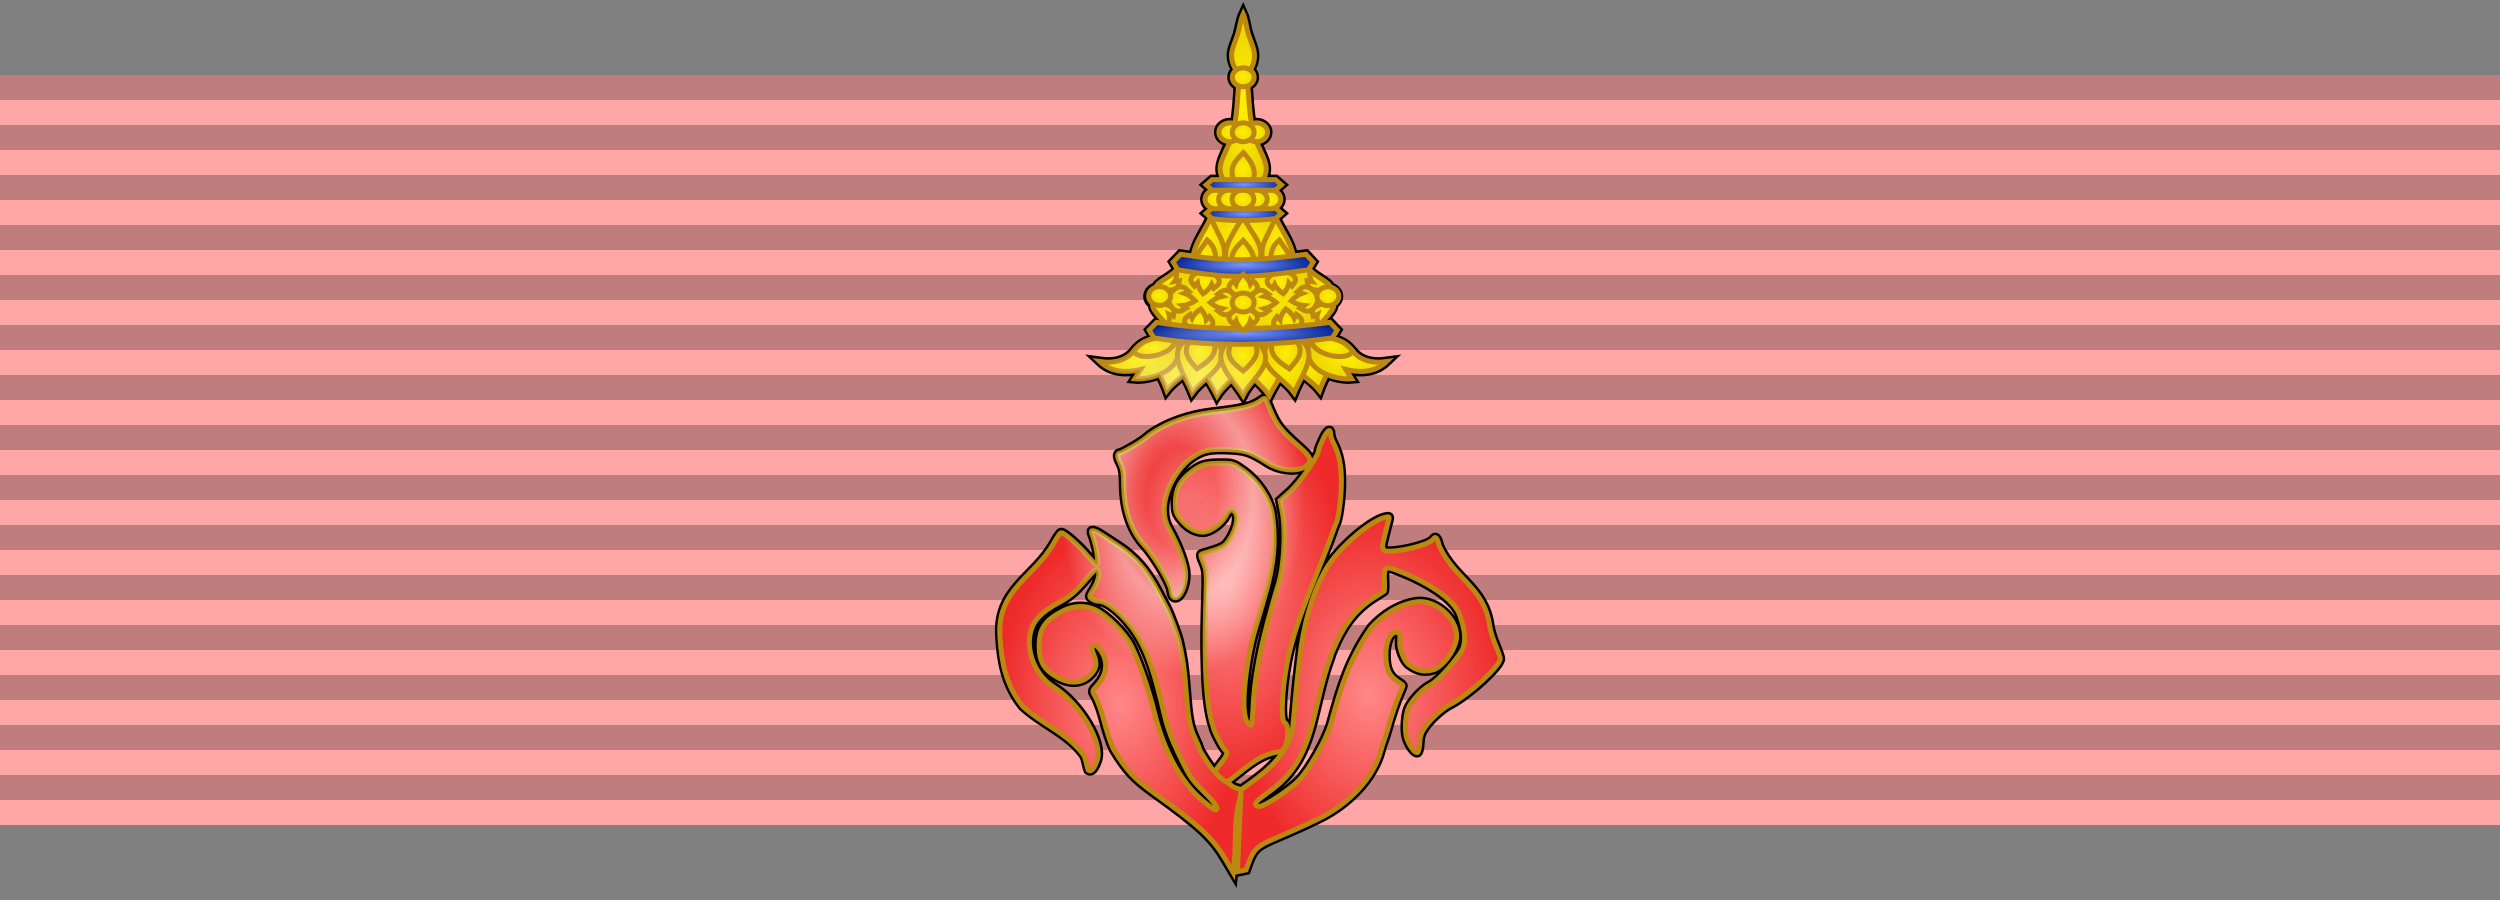 <?xml version="1.0" encoding="UTF-8" standalone="no"?>
<svg
   xmlns:dc="http://purl.org/dc/elements/1.1/"
   xmlns:cc="http://creativecommons.org/ns#"
   xmlns:rdf="http://www.w3.org/1999/02/22-rdf-syntax-ns#"
   xmlns:svg="http://www.w3.org/2000/svg"
   xmlns="http://www.w3.org/2000/svg"
   xmlns:xlink="http://www.w3.org/1999/xlink"
   xmlns:sodipodi="http://sodipodi.sourceforge.net/DTD/sodipodi-0.dtd"
   xmlns:inkscape="http://www.inkscape.org/namespaces/inkscape"
   width="100"
   height="36"
   version="1.1"
   id="svg6"
   sodipodi:docname="Order_of_Chula_Chom_Klao_-_1st_Class_(Thailand)_ribbon.svg"
   inkscape:version="0.92.2 5c3e80d, 2017-08-06">
  <rect width="100%" height="100%" fill="#808080" stroke="none"/>
  <defs
     id="defs10">
    <linearGradient
       id="linearGradient979"
       inkscape:collect="always">
      <stop
         style="stop-color:#ff8888;stop-opacity:1"
         offset="0"
         id="stop975" />
      <stop
         style="stop-color:#ee2a2a;stop-opacity:1"
         offset="1"
         id="stop977" />
    </linearGradient>
    <linearGradient
       id="linearGradient11002">
      <stop
         style="stop-color:#ffffff;stop-opacity:0.196;"
         offset="0"
         id="stop11004" />
      <stop
         id="stop11006"
         offset="0.291"
         style="stop-color:#ffffff;stop-opacity:0.078;" />
      <stop
         style="stop-color:#ffffff;stop-opacity:0.471;"
         offset="0.582"
         id="stop11008" />
      <stop
         style="stop-color:#ffffff;stop-opacity:0;"
         offset="1"
         id="stop11010" />
    </linearGradient>
    <radialGradient
       inkscape:collect="always"
       xlink:href="#linearGradient2158"
       id="radialGradient25870"
       gradientUnits="userSpaceOnUse"
       gradientTransform="matrix(1,0,0,1.432,102.126,-50.349)"
       cx="-57.314"
       cy="53.462"
       fx="-57.314"
       fy="53.462"
       r="4.921" />
    <linearGradient
       id="linearGradient2158"
       inkscape:collect="always">
      <stop
         id="stop2154"
         offset="0"
         style="stop-color:#feef04;stop-opacity:1;" />
      <stop
         id="stop2156"
         offset="1"
         style="stop-color:#ead101;stop-opacity:1" />
    </linearGradient>
    <radialGradient
       inkscape:collect="always"
       xlink:href="#linearGradient2158"
       id="radialGradient25878"
       gradientUnits="userSpaceOnUse"
       gradientTransform="matrix(1,0,0,3.754,0,-84.88)"
       cx="-52.398"
       cy="30.821"
       fx="-52.398"
       fy="30.821"
       r="1.02" />
    <radialGradient
       inkscape:collect="always"
       xlink:href="#linearGradient2158"
       id="radialGradient25880"
       gradientUnits="userSpaceOnUse"
       gradientTransform="matrix(1,0,0,1.444,0,-14.83)"
       cx="-52.398"
       cy="33.418"
       fx="-52.398"
       fy="33.418"
       r="0.544" />
    <radialGradient
       inkscape:collect="always"
       xlink:href="#linearGradient2158"
       id="radialGradient25882"
       gradientUnits="userSpaceOnUse"
       gradientTransform="matrix(1,0,0,0.961,0,1.407)"
       cx="-52.398"
       cy="36.38"
       fx="-52.398"
       fy="36.38"
       r="1.814" />
    <radialGradient
       inkscape:collect="always"
       xlink:href="#linearGradient2158"
       id="radialGradient25884"
       gradientUnits="userSpaceOnUse"
       gradientTransform="matrix(1,0,0,1.871,0,-31.683)"
       cx="-53.775"
       cy="36.371"
       fx="-53.775"
       fy="36.371"
       r="0.731" />
    <radialGradient
       inkscape:collect="always"
       xlink:href="#linearGradient2158"
       id="radialGradient25886"
       gradientUnits="userSpaceOnUse"
       gradientTransform="matrix(1,0,0,1.563,0,-20.805)"
       cx="-53.915"
       cy="36.932"
       fx="-53.915"
       fy="36.932"
       r="0.516" />
    <radialGradient
       inkscape:collect="always"
       xlink:href="#linearGradient2158"
       id="radialGradient25888"
       gradientUnits="userSpaceOnUse"
       gradientTransform="matrix(1,0,0,1.871,0,-31.683)"
       cx="-51.021"
       cy="36.371"
       fx="-51.021"
       fy="36.371"
       r="0.731" />
    <radialGradient
       inkscape:collect="always"
       xlink:href="#linearGradient2158"
       id="radialGradient25890"
       gradientUnits="userSpaceOnUse"
       gradientTransform="matrix(1,0,0,1.563,0,-20.805)"
       cx="-50.881"
       cy="36.932"
       fx="-50.881"
       fy="36.932"
       r="0.516" />
    <radialGradient
       inkscape:collect="always"
       xlink:href="#linearGradient2158"
       id="radialGradient25892"
       gradientUnits="userSpaceOnUse"
       gradientTransform="matrix(1,0,0,1.633,0,-23.018)"
       cx="-52.398"
       cy="36.381"
       fx="-52.398"
       fy="36.381"
       r="0.806" />
    <radialGradient
       inkscape:collect="always"
       xlink:href="#linearGradient2158"
       id="radialGradient25894"
       gradientUnits="userSpaceOnUse"
       gradientTransform="matrix(1,0,0,1.444,0,-16.388)"
       cx="-52.407"
       cy="36.929"
       fx="-52.407"
       fy="36.929"
       r="0.544" />
    <radialGradient
       inkscape:collect="always"
       xlink:href="#linearGradient2158"
       id="radialGradient25896"
       gradientUnits="userSpaceOnUse"
       gradientTransform="matrix(1,0,0,1.324,0,-13.351)"
       cx="-49.703"
       cy="41.193"
       fx="-49.703"
       fy="41.193"
       r="0.989" />
    <radialGradient
       inkscape:collect="always"
       xlink:href="#linearGradient2158"
       id="radialGradient25898"
       gradientUnits="userSpaceOnUse"
       gradientTransform="matrix(1,0,0,1.321,0,-13.277)"
       cx="-51.542"
       cy="41.405"
       fx="-51.542"
       fy="41.405"
       r="0.991" />
    <radialGradient
       inkscape:collect="always"
       xlink:href="#linearGradient2158"
       id="radialGradient25900"
       gradientUnits="userSpaceOnUse"
       gradientTransform="matrix(1,0,0,1.324,0,-13.351)"
       cx="-55.093"
       cy="41.193"
       fx="-55.093"
       fy="41.193"
       r="0.989" />
    <radialGradient
       inkscape:collect="always"
       xlink:href="#linearGradient2158"
       id="radialGradient25902"
       gradientUnits="userSpaceOnUse"
       gradientTransform="matrix(1,0,0,1.321,0,-13.277)"
       cx="-53.254"
       cy="41.405"
       fx="-53.254"
       fy="41.405"
       r="0.991" />
    <radialGradient
       inkscape:collect="always"
       xlink:href="#linearGradient2158"
       id="radialGradient25904"
       gradientUnits="userSpaceOnUse"
       gradientTransform="matrix(1,0,0,0.523,0,19.569)"
       cx="-56.656"
       cy="41.008"
       fx="-56.656"
       fy="41.008"
       r="1.771" />
    <radialGradient
       inkscape:collect="always"
       xlink:href="#linearGradient2158"
       id="radialGradient25906"
       gradientUnits="userSpaceOnUse"
       gradientTransform="matrix(1,0,0,0.517,0,19.596)"
       cx="-55.981"
       cy="40.561"
       fx="-55.981"
       fy="40.561"
       r="0.927" />
    <radialGradient
       inkscape:collect="always"
       xlink:href="#linearGradient2158"
       id="radialGradient25908"
       gradientUnits="userSpaceOnUse"
       gradientTransform="matrix(1,0,0,0.523,0,19.569)"
       cx="-48.14"
       cy="41.008"
       fx="-48.14"
       fy="41.008"
       r="1.771" />
    <radialGradient
       inkscape:collect="always"
       xlink:href="#linearGradient2158"
       id="radialGradient25910"
       gradientUnits="userSpaceOnUse"
       gradientTransform="matrix(1,0,0,0.517,0,19.596)"
       cx="-48.815"
       cy="40.561"
       fx="-48.815"
       fy="40.561"
       r="0.927" />
    <radialGradient
       inkscape:collect="always"
       xlink:href="#linearGradient2158"
       id="radialGradient25912"
       gradientUnits="userSpaceOnUse"
       gradientTransform="matrix(1,0,0,1.303,0,-12.505)"
       cx="-54.137"
       cy="41.302"
       fx="-54.137"
       fy="41.302"
       r="0.992" />
    <radialGradient
       inkscape:collect="always"
       xlink:href="#linearGradient2158"
       id="radialGradient25914"
       gradientUnits="userSpaceOnUse"
       gradientTransform="matrix(1,0,0,1.165,0,-6.73)"
       cx="-54.101"
       cy="40.776"
       fx="-54.101"
       fy="40.776"
       r="0.671" />
    <radialGradient
       inkscape:collect="always"
       xlink:href="#linearGradient2158"
       id="radialGradient25916"
       gradientUnits="userSpaceOnUse"
       gradientTransform="matrix(1,0,0,1.303,0,-12.505)"
       cx="-50.659"
       cy="41.302"
       fx="-50.659"
       fy="41.302"
       r="0.992" />
    <radialGradient
       inkscape:collect="always"
       xlink:href="#linearGradient2158"
       id="radialGradient25918"
       gradientUnits="userSpaceOnUse"
       gradientTransform="matrix(1,0,0,1.166,0,-6.756)"
       cx="-50.694"
       cy="40.775"
       fx="-50.694"
       fy="40.775"
       r="0.671" />
    <radialGradient
       inkscape:collect="always"
       xlink:href="#linearGradient2158"
       id="radialGradient25920"
       gradientUnits="userSpaceOnUse"
       gradientTransform="matrix(1,0,0,1.302,0,-12.512)"
       cx="-52.398"
       cy="41.407"
       fx="-52.398"
       fy="41.407"
       r="0.994" />
    <radialGradient
       inkscape:collect="always"
       xlink:href="#linearGradient2158"
       id="radialGradient25922"
       gradientUnits="userSpaceOnUse"
       gradientTransform="matrix(1,0,0,1.176,0,-7.196)"
       cx="-52.41"
       cy="40.872"
       fx="-52.41"
       fy="40.872"
       r="0.661" />
    <radialGradient
       inkscape:collect="always"
       xlink:href="#linearGradient2158"
       id="radialGradient25924"
       gradientUnits="userSpaceOnUse"
       gradientTransform="matrix(1,0,0,0.401,0,23.131)"
       cx="-52.398"
       cy="38.619"
       fx="-52.398"
       fy="38.619"
       r="3.732" />
    <radialGradient
       inkscape:collect="always"
       xlink:href="#linearGradient2158"
       id="radialGradient25926"
       gradientUnits="userSpaceOnUse"
       gradientTransform="matrix(1,0,0,0.865,0,5.327)"
       cx="-50.619"
       cy="39.479"
       fx="-50.619"
       fy="39.479"
       r="0.666" />
    <radialGradient
       inkscape:collect="always"
       xlink:href="#linearGradient2158"
       id="radialGradient25928"
       gradientUnits="userSpaceOnUse"
       gradientTransform="matrix(1,0,0,0.865,0,5.125)"
       cx="-50.873"
       cy="37.979"
       fx="-50.873"
       fy="37.979"
       r="0.666" />
    <radialGradient
       inkscape:collect="always"
       xlink:href="#linearGradient2158"
       id="radialGradient25930"
       gradientUnits="userSpaceOnUse"
       gradientTransform="matrix(1,0,0,0.865,0,5.327)"
       cx="-54.177"
       cy="39.479"
       fx="-54.177"
       fy="39.479"
       r="0.666" />
    <radialGradient
       inkscape:collect="always"
       xlink:href="#linearGradient2158"
       id="radialGradient25932"
       gradientUnits="userSpaceOnUse"
       gradientTransform="matrix(1,0,0,0.865,0,5.125)"
       cx="-53.923"
       cy="37.979"
       fx="-53.923"
       fy="37.979"
       r="0.666" />
    <radialGradient
       inkscape:collect="always"
       xlink:href="#linearGradient2158"
       id="radialGradient25934"
       gradientUnits="userSpaceOnUse"
       gradientTransform="matrix(1,0,0,1.272,0,-10.693)"
       cx="-55.591"
       cy="39.273"
       fx="-55.591"
       fy="39.273"
       r="0.528" />
    <radialGradient
       inkscape:collect="always"
       xlink:href="#linearGradient2158"
       id="radialGradient25936"
       gradientUnits="userSpaceOnUse"
       gradientTransform="matrix(1,0,0,1.094,0,-3.561)"
       cx="-55.415"
       cy="37.82"
       fx="-55.415"
       fy="37.82"
       r="0.574" />
    <radialGradient
       inkscape:collect="always"
       xlink:href="#linearGradient2158"
       id="radialGradient25938"
       gradientUnits="userSpaceOnUse"
       gradientTransform="matrix(1,0,0,0.889,0,4.305)"
       cx="-54.832"
       cy="38.635"
       fx="-54.832"
       fy="38.635"
       r="0.662" />
    <radialGradient
       inkscape:collect="always"
       xlink:href="#linearGradient2158"
       id="radialGradient25940"
       gradientUnits="userSpaceOnUse"
       gradientTransform="matrix(1,0,0,0.891,0,4.93)"
       cx="-48.683"
       cy="45.136"
       fx="-48.683"
       fy="45.136"
       r="0.538" />
    <radialGradient
       inkscape:collect="always"
       xlink:href="#linearGradient2158"
       id="radialGradient25942"
       gradientUnits="userSpaceOnUse"
       gradientTransform="matrix(1,0,0,1.272,0,-10.693)"
       cx="-49.204"
       cy="39.273"
       fx="-49.204"
       fy="39.273"
       r="0.528" />
    <radialGradient
       inkscape:collect="always"
       xlink:href="#linearGradient2158"
       id="radialGradient25944"
       gradientUnits="userSpaceOnUse"
       gradientTransform="matrix(1,0,0,1.094,0,-3.561)"
       cx="-49.381"
       cy="37.82"
       fx="-49.381"
       fy="37.82"
       r="0.574" />
    <radialGradient
       inkscape:collect="always"
       xlink:href="#linearGradient2158"
       id="radialGradient25946"
       gradientUnits="userSpaceOnUse"
       gradientTransform="matrix(1,0,0,0.889,0,4.305)"
       cx="-49.964"
       cy="38.635"
       fx="-49.964"
       fy="38.635"
       r="0.662" />
    <radialGradient
       inkscape:collect="always"
       xlink:href="#linearGradient2158"
       id="radialGradient25948"
       gradientUnits="userSpaceOnUse"
       gradientTransform="matrix(1,0,0,0.891,0,3.522)"
       cx="54.769"
       cy="32.24"
       fx="54.769"
       fy="32.24"
       r="0.538" />
    <radialGradient
       inkscape:collect="always"
       xlink:href="#linearGradient1226"
       id="radialGradient25950"
       gradientUnits="userSpaceOnUse"
       gradientTransform="matrix(1,0,0,0.14,0,34.414)"
       cx="-52.398"
       cy="40.004"
       fx="-52.398"
       fy="40.004"
       r="3.884" />
    <linearGradient
       inkscape:collect="always"
       id="linearGradient1226">
      <stop
         id="stop1224"
         offset="0"
         style="stop-color:#7996ff;stop-opacity:1" />
      <stop
         id="stop1222"
         offset="1"
         style="stop-color:#042290;stop-opacity:1" />
    </linearGradient>
    <radialGradient
       inkscape:collect="always"
       xlink:href="#linearGradient1226"
       id="radialGradient25952"
       gradientUnits="userSpaceOnUse"
       gradientTransform="matrix(1,0,0,0.185,0,30.379)"
       cx="-52.398"
       cy="37.283"
       fx="-52.398"
       fy="37.283"
       r="2.926" />
    <radialGradient
       inkscape:collect="always"
       xlink:href="#linearGradient2158"
       id="radialGradient25954"
       gradientUnits="userSpaceOnUse"
       gradientTransform="matrix(1,0,0,0.855,0,5.524)"
       cx="-52.398"
       cy="38.081"
       fx="-52.398"
       fy="38.081"
       r="0.669" />
    <radialGradient
       inkscape:collect="always"
       xlink:href="#linearGradient2158"
       id="radialGradient25956"
       gradientUnits="userSpaceOnUse"
       gradientTransform="matrix(1,0,0,0.855,0,5.725)"
       cx="-52.398"
       cy="39.471"
       fx="-52.398"
       fy="39.471"
       r="0.669" />
    <radialGradient
       inkscape:collect="always"
       xlink:href="#linearGradient2158"
       id="radialGradient25958"
       gradientUnits="userSpaceOnUse"
       gradientTransform="matrix(1,0,0,0.9,0,3.871)"
       cx="-51.582"
       cy="38.776"
       fx="-51.582"
       fy="38.776"
       r="0.656" />
    <radialGradient
       inkscape:collect="always"
       xlink:href="#linearGradient2158"
       id="radialGradient25960"
       gradientUnits="userSpaceOnUse"
       gradientTransform="matrix(1,0,0,0.9,0,3.871)"
       cx="-53.213"
       cy="38.776"
       fx="-53.213"
       fy="38.776"
       r="0.656" />
    <radialGradient
       inkscape:collect="always"
       xlink:href="#linearGradient2158"
       id="radialGradient25962"
       gradientUnits="userSpaceOnUse"
       gradientTransform="matrix(1,0,0,0.886,0,4.407)"
       cx="-52.398"
       cy="38.776"
       fx="-52.398"
       fy="38.776"
       r="0.539" />
    <radialGradient
       inkscape:collect="always"
       xlink:href="#linearGradient1226"
       id="radialGradient25964"
       gradientUnits="userSpaceOnUse"
       gradientTransform="matrix(1,0,0,0.211,0,27.803)"
       cx="-52.374"
       cy="35.249"
       fx="-52.374"
       fy="35.249"
       r="1.656" />
    <radialGradient
       inkscape:collect="always"
       xlink:href="#linearGradient2158"
       id="radialGradient25966"
       gradientUnits="userSpaceOnUse"
       gradientTransform="matrix(1,0,0,0.886,0,3.938)"
       cx="-51.331"
       cy="34.65"
       fx="-51.331"
       fy="34.65"
       r="0.539" />
    <radialGradient
       inkscape:collect="always"
       xlink:href="#linearGradient2158"
       id="radialGradient25968"
       gradientUnits="userSpaceOnUse"
       gradientTransform="matrix(1,0,0,0.886,0,3.938)"
       cx="-53.487"
       cy="34.65"
       fx="-53.487"
       fy="34.65"
       r="0.539" />
    <radialGradient
       inkscape:collect="always"
       xlink:href="#linearGradient2158"
       id="radialGradient25970"
       gradientUnits="userSpaceOnUse"
       gradientTransform="matrix(1,0,0,0.886,0,3.938)"
       cx="-51.875"
       cy="34.65"
       fx="-51.875"
       fy="34.65"
       r="0.539" />
    <radialGradient
       inkscape:collect="always"
       xlink:href="#linearGradient2158"
       id="radialGradient25972"
       gradientUnits="userSpaceOnUse"
       gradientTransform="matrix(1,0,0,0.886,0,3.938)"
       cx="-52.944"
       cy="34.65"
       fx="-52.944"
       fy="34.65"
       r="0.539" />
    <radialGradient
       inkscape:collect="always"
       xlink:href="#linearGradient2158"
       id="radialGradient25974"
       gradientUnits="userSpaceOnUse"
       gradientTransform="matrix(1,0,0,0.886,0,3.938)"
       cx="-52.409"
       cy="34.65"
       fx="-52.409"
       fy="34.65"
       r="0.539" />
    <radialGradient
       inkscape:collect="always"
       xlink:href="#linearGradient1226"
       id="radialGradient25976"
       gradientUnits="userSpaceOnUse"
       gradientTransform="matrix(1,0,0,0.187,0,27.692)"
       cx="-52.374"
       cy="34.071"
       fx="-52.374"
       fy="34.071"
       r="1.656" />
    <radialGradient
       inkscape:collect="always"
       xlink:href="#linearGradient2158"
       id="radialGradient25978"
       gradientUnits="userSpaceOnUse"
       gradientTransform="matrix(1,0,0,0.886,0,3.633)"
       cx="-51.863"
       cy="31.967"
       fx="-51.863"
       fy="31.967"
       r="0.539" />
    <radialGradient
       inkscape:collect="always"
       xlink:href="#linearGradient2158"
       id="radialGradient25980"
       gradientUnits="userSpaceOnUse"
       gradientTransform="matrix(1,0,0,0.886,0,3.633)"
       cx="-52.932"
       cy="31.967"
       fx="-52.932"
       fy="31.967"
       r="0.539" />
    <radialGradient
       inkscape:collect="always"
       xlink:href="#linearGradient2158"
       id="radialGradient25982"
       gradientUnits="userSpaceOnUse"
       gradientTransform="matrix(1,0,0,0.886,0,3.633)"
       cx="-52.398"
       cy="31.967"
       fx="-52.398"
       fy="31.967"
       r="0.539" />
    <radialGradient
       inkscape:collect="always"
       xlink:href="#linearGradient2158"
       id="radialGradient25984"
       gradientUnits="userSpaceOnUse"
       gradientTransform="matrix(1,0,0,0.886,0,3.383)"
       cx="-52.398"
       cy="29.767"
       fx="-52.398"
       fy="29.767"
       r="0.539" />
    <radialGradient
       inkscape:collect="always"
       xlink:href="#linearGradient11002"
       id="radialGradient25986"
       gradientUnits="userSpaceOnUse"
       gradientTransform="matrix(1,0,0,1.432,102.126,-50.349)"
       cx="-54.845"
       cy="49.1"
       fx="-54.845"
       fy="49.1"
       r="4.921" />
    <radialGradient
       inkscape:collect="always"
       xlink:href="#linearGradient979"
       id="radialGradient1107"
       cx="-57.314"
       cy="54.844"
       fx="-57.314"
       fy="54.844"
       r="4.921"
       gradientTransform="matrix(1,0,0,1.432,0,-23.672)"
       gradientUnits="userSpaceOnUse" />
    <radialGradient
       inkscape:collect="always"
       xlink:href="#linearGradient979"
       id="radialGradient1109"
       cx="-52.946"
       cy="50.291"
       fx="-52.946"
       fy="50.291"
       r="4.573"
       gradientTransform="matrix(1,0,0,1.7,0,-35.22)"
       gradientUnits="userSpaceOnUse" />
    <radialGradient
       inkscape:collect="always"
       xlink:href="#linearGradient979"
       id="radialGradient1129"
       gradientUnits="userSpaceOnUse"
       gradientTransform="matrix(1,0,0,1.345,0,-18.794)"
       cx="-47.378"
       cy="54.458"
       fx="-47.378"
       fy="54.458"
       r="5.36" />
  </defs>
  <sodipodi:namedview
     pagecolor="#ffffff"
     bordercolor="#666666"
     borderopacity="1"
     objecttolerance="10"
     gridtolerance="10"
     guidetolerance="10"
     inkscape:pageopacity="0"
     inkscape:pageshadow="2"
     inkscape:window-width="1440"
     inkscape:window-height="790"
     id="namedview8"
     showgrid="false"
     inkscape:zoom="9.28"
     inkscape:cx="50"
     inkscape:cy="18"
     inkscape:window-x="0"
     inkscape:window-y="1"
     inkscape:window-maximized="1"
     inkscape:current-layer="svg6"
     fit-margin-top="0"
     fit-margin-left="0"
     fit-margin-right="0"
     fit-margin-bottom="0"
     showguides="false" />
  <g
     transform="matrix(0.234,0,0,0.234,-205.505,-41.271)"
     id="g6533"
     style="fill:#ffd42a;fill-opacity:1;stroke:#806600;stroke-width:2.17;stroke-miterlimit:4;stroke-dasharray:none;stroke-opacity:1" />
  <g
     transform="matrix(0.234,0,0,0.234,-205.1,-41.271)"
     id="g4376"
     style="fill:#ffd42a;fill-opacity:1;stroke:#806600;stroke-width:2.17;stroke-miterlimit:4;stroke-dasharray:none;stroke-opacity:1">
    <g
       id="g4370"
       transform="matrix(-1,0,0,1,505.427,0)"
       style="fill:#ffd42a;fill-opacity:1;stroke:#806600;stroke-width:2.17;stroke-miterlimit:4;stroke-dasharray:none;stroke-opacity:1" />
    <g
       id="g4366"
       style="fill:#ffd42a;fill-opacity:1;stroke:#806600;stroke-width:2.17;stroke-miterlimit:4;stroke-dasharray:none;stroke-opacity:1" />
  </g>
  <g
     style="fill:#ffd42a;fill-opacity:1;stroke:#806600;stroke-width:2.022;stroke-miterlimit:4;stroke-dasharray:none;stroke-opacity:1"
     transform="matrix(-0.234,0,0,0.269,-122.865,-46.278)"
     id="g6521" />
  <g
     transform="matrix(-0.234,0,0,0.234,-111.735,-41.271)"
     id="g3899"
     style="fill:#ffd42a;fill-opacity:1;stroke:#806600;stroke-width:2.17;stroke-miterlimit:4;stroke-dasharray:none;stroke-opacity:1" />
  <g
     transform="matrix(0.234,0,0,0.234,-218.172,-39.546)"
     id="g6112"
     style="fill:#ffd42a;fill-opacity:1;stroke:#806600;stroke-width:2.17;stroke-miterlimit:4;stroke-dasharray:none;stroke-opacity:1">
    <g
       transform="translate(-0.117)"
       id="g6114"
       style="fill:#ffd42a;fill-opacity:1;stroke:#806600;stroke-width:2.17;stroke-miterlimit:4;stroke-dasharray:none;stroke-opacity:1" />
  </g>
  <g
     style="fill:#ffd42a;fill-opacity:1;stroke:#806600;stroke-width:2.326;stroke-miterlimit:4;stroke-dasharray:none;stroke-opacity:1"
     transform="matrix(0.287,0,0,0.166,-218.757,-15.528)"
     id="g4688">
    <g
       id="g4692"
       style="fill:#ffd42a;fill-opacity:1;stroke:#806600;stroke-width:2.326;stroke-miterlimit:4;stroke-dasharray:none;stroke-opacity:1" />
  </g>
  <g
     id="g4672-1-4"
     style="display:inline;fill:#ffd42a;fill-opacity:1;stroke:#806600;stroke-width:2.17;stroke-miterlimit:4;stroke-dasharray:none;stroke-opacity:1"
     transform="matrix(0.203,0.116,-0.116,0.203,-198.905,-64.509)" />
  <g
     transform="matrix(0.234,0,0,0.234,-205.219,-40.884)"
     id="g4858"
     style="fill:#ffd42a;fill-opacity:1;stroke:#806600;stroke-width:2.17;stroke-miterlimit:4;stroke-dasharray:none;stroke-opacity:1">
    <g
       id="g4848"
       style="fill:#ffd42a;fill-opacity:1;stroke:#806600;stroke-width:2.17;stroke-miterlimit:4;stroke-dasharray:none;stroke-opacity:1">
      <g
         transform="translate(-0.068)"
         id="g4766"
         style="fill:#ffd42a;fill-opacity:1;stroke:#806600;stroke-width:2.17;stroke-miterlimit:4;stroke-dasharray:none;stroke-opacity:1" />
      <g
         id="g4558"
         style="fill:#ffd42a;fill-opacity:1;stroke:#806600;stroke-width:2.17;stroke-miterlimit:4;stroke-dasharray:none;stroke-opacity:1" />
    </g>
  </g>
  <g
     style="fill:#ffd42a;fill-opacity:1;stroke:#806600;stroke-width:1.968;stroke-miterlimit:4;stroke-dasharray:none;stroke-opacity:1"
     transform="matrix(0.258,0,0,0.258,-216.709,-31.929)"
     id="g8043" />
  <g
     style="fill:#ffd42a;fill-opacity:1;stroke:#806600;stroke-width:1.968;stroke-miterlimit:4;stroke-dasharray:none;stroke-opacity:1"
     id="g8047"
     transform="matrix(0.256,0.027,-0.027,0.256,-204.799,-38.011)" />
  <g
     style="fill:#ffd42a;fill-opacity:1;stroke:#806600;stroke-width:1.968;stroke-miterlimit:4;stroke-dasharray:none;stroke-opacity:1"
     id="g8053"
     transform="matrix(-0.258,0,0,0.258,-75.404,-31.929)" />
  <g
     style="fill:#ffd42a;fill-opacity:1;stroke:#806600;stroke-width:1.968;stroke-miterlimit:4;stroke-dasharray:none;stroke-opacity:1"
     transform="matrix(-0.256,0.027,0.027,0.256,-87.314,-38.011)"
     id="g8059" />
  <g
     style="fill:#ffd42a;fill-opacity:1;stroke:#806600;stroke-width:2.17;stroke-miterlimit:4;stroke-dasharray:none;stroke-opacity:1"
     transform="matrix(0.234,0,0,0.234,-205.252,-41.163)"
     id="g8993" />
  <g
     style="fill:#ffd42a;fill-opacity:1;stroke:#806600;stroke-width:2.8;stroke-miterlimit:4;stroke-dasharray:none;stroke-opacity:1"
     transform="matrix(0.19,0,0,0.173,-184.883,-50.298)"
     id="g9526">
    <g
       style="fill:#ffd42a;fill-opacity:1;stroke:#806600;stroke-width:2.8;stroke-miterlimit:4;stroke-dasharray:none;stroke-opacity:1"
       id="g9528" />
    <g
       style="fill:#ffd42a;fill-opacity:1;stroke:#806600;stroke-width:2.8;stroke-miterlimit:4;stroke-dasharray:none;stroke-opacity:1"
       id="g9534" />
  </g>
  <g
     style="fill:#ffd42a;fill-opacity:1;stroke:#806600;stroke-width:2.8;stroke-miterlimit:4;stroke-dasharray:none;stroke-opacity:1"
     transform="matrix(0.19,0,0,0.173,-184.883,-50.298)"
     id="g9546">
    <g
       style="fill:#ffd42a;fill-opacity:1;stroke:#806600;stroke-width:2.8;stroke-miterlimit:4;stroke-dasharray:none;stroke-opacity:1"
       id="g9548" />
    <g
       style="fill:#ffd42a;fill-opacity:1;stroke:#806600;stroke-width:2.8;stroke-miterlimit:4;stroke-dasharray:none;stroke-opacity:1"
       id="g9554" />
  </g>
  <g
     style="fill:#ffd42a;fill-opacity:1;stroke:#806600;stroke-width:2.8;stroke-miterlimit:4;stroke-dasharray:none;stroke-opacity:1"
     transform="matrix(0.19,0,0,0.173,-184.883,-50.298)"
     id="g9556" />
  <g
     transform="translate(1e-6,3)"
     id="g25744">
    <g
       id="g25740"
       style="display:inline;fill:#ffa7a7;fill-opacity:1">
      <rect
         style="fill:#ffa7a7;fill-opacity:1"
         id="rect25738"
         height="30"
         width="100"
         x="-1.3858643e-06"
         y="0" />
    </g>
    <path
       d="M 50,0 V 30"
       id="path25742"
       inkscape:connector-curvature="0"
       style="opacity:0.25;stroke:#000000;stroke-width:100;stroke-dasharray:1" />
  </g>
  <path
     inkscape:connector-curvature="0"
     id="path25746"
     d="m 49.505,1.37 c -0.072,0.221 -0.156,0.417 -0.209,0.605 -0.076,0.27 -0.016,0.582 0.162,0.816 -0.107,0.072 -0.17,0.182 -0.17,0.299 4.42e-4,0.147 0.099,0.28 0.254,0.342 -0.033,0.492 -0.068,1.043 -0.146,1.521 -0.062,-0.028 -0.131,-0.043 -0.201,-0.043 -0.243,-7e-6 -0.44,0.17 -0.439,0.379 -4.98e-4,0.208 0.195,0.378 0.438,0.379 -0.261,0.621 -0.513,0.96 -0.311,1.43 0.013,0.029 0.045,0.057 0.062,0.086 h -0.457 l -0.24,0.209 0.24,0.211 h 0.055 c -0.2,0.039 -0.342,0.193 -0.342,0.369 2.64e-4,0.157 0.114,0.298 0.285,0.354 l -0.238,0.207 0.176,0.154 c -0.198,0.501 -0.619,1.005 -0.689,1.549 -0.173,-0.023 -0.32,-0.037 -0.51,-0.066 l -0.297,0.311 0.172,0.295 -0.027,0.031 c 9.6e-5,-0.003 -1.08e-4,-0.008 0,-0.012 -0.247,0.286 -0.788,0.488 -0.824,0.695 -0.168,0.04 -0.293,0.162 -0.318,0.311 -0.024,0.145 0.051,0.289 0.193,0.369 -0.061,0.184 0.245,0.468 0.48,0.76 -0.107,-0.016 -0.234,-0.022 -0.336,-0.039 l -0.297,0.311 0.18,0.311 c 0.029,0.005 0.066,0.007 0.096,0.012 -0.014,0.003 -0.03,6.36e-4 -0.043,0.004 -0.329,0.08 -0.59,0.176 -0.863,0.523 -0.254,0.323 -0.714,0.503 -1.344,0.412 0.366,0.348 0.89,0.497 1.631,0.314 l -0.232,0.373 c 0.248,0.023 0.644,-0.033 0.998,-0.182 0.098,0.219 0.203,0.44 0.279,0.652 0.18,-0.23 0.435,-0.428 0.676,-0.627 0.118,0.239 0.244,0.481 0.34,0.719 0.156,-0.215 0.379,-0.409 0.596,-0.602 0.137,0.241 0.283,0.482 0.398,0.719 0.148,-0.235 0.369,-0.447 0.58,-0.658 0.159,0.216 0.327,0.433 0.463,0.646 0.11,-0.23 0.287,-0.444 0.461,-0.656 0.214,0.214 0.44,0.429 0.59,0.668 0.115,-0.236 0.264,-0.478 0.4,-0.719 0.217,0.193 0.438,0.387 0.594,0.602 0.096,-0.238 0.224,-0.48 0.342,-0.719 0.241,0.199 0.494,0.397 0.674,0.627 0.076,-0.212 0.183,-0.432 0.281,-0.65 0.354,0.148 0.749,0.203 0.996,0.18 l -0.232,-0.373 c 0.74,0.183 1.265,0.034 1.631,-0.314 -0.63,0.09 -1.089,-0.089 -1.344,-0.412 -0.274,-0.347 -0.534,-0.443 -0.863,-0.523 -0.017,-0.004 -0.037,-0.003 -0.055,-0.006 0.032,-0.004 0.068,-0.005 0.1,-0.01 L 53.487,13.202 53.196,12.892 c -0.108,0.016 -0.229,0.021 -0.34,0.035 0.235,-0.291 0.537,-0.573 0.477,-0.756 0.142,-0.08 0.217,-0.224 0.193,-0.369 -0.025,-0.148 -0.149,-0.27 -0.316,-0.311 -0.036,-0.207 -0.578,-0.409 -0.824,-0.695 1.09e-4,0.003 -9.6e-5,0.008 0,0.012 l -0.033,-0.035 0.176,-0.291 -0.289,-0.311 c -0.196,0.026 -0.342,0.039 -0.52,0.061 C 51.648,9.701 51.249,9.207 51.048,8.718 L 51.257,8.534 51.016,8.325 c -0.024,0.002 -0.048,2.28e-4 -0.072,0.002 0.173,-0.054 0.288,-0.195 0.289,-0.354 4.5e-5,-0.177 -0.143,-0.331 -0.344,-0.369 h 0.127 L 51.257,7.394 51.016,7.185 h -0.504 c 0.017,-0.028 0.048,-0.057 0.061,-0.086 0.203,-0.47 -0.047,-0.809 -0.309,-1.43 0.242,-9.2e-4 0.438,-0.17 0.438,-0.379 4.97e-4,-0.209 -0.196,-0.379 -0.439,-0.379 -0.07,3.15e-4 -0.139,0.015 -0.201,0.043 C 49.983,4.476 49.948,3.923 49.915,3.431 50.068,3.369 50.166,3.237 50.167,3.091 50.166,2.974 50.103,2.864 49.995,2.792 50.171,2.554 50.218,2.231 50.141,1.96 50.088,1.772 50.004,1.576 49.932,1.355 49.861,1.134 49.824,0.767 49.727,0.556 49.619,0.788 49.576,1.15 49.505,1.37 Z m -0.771,6.234 h 0.354 c -0.064,0.012 -0.124,0.037 -0.176,0.072 -6.67e-4,1e-6 -0.001,1e-6 -0.002,0 -0.052,-0.035 -0.112,-0.06 -0.176,-0.072 z m 1.613,0 h 0.352 c -0.064,0.012 -0.124,0.037 -0.176,0.072 -6.67e-4,1e-6 -0.001,1e-6 -0.002,0 -0.051,-0.035 -0.11,-0.06 -0.174,-0.072 z m 0.25,8.338 c -0.034,-0.02 -0.073,0.008 -0.148,0.062 -0.344,0.25 -0.716,0.341 -1.951,0.484 -0.836,0.099 -1.771,0.373 -2.527,0.914 -0.335,0.3 -0.748,0.514 -1.125,0.713 -0.17,0 -0.181,0.126 -0.037,0.408 0.111,0.217 0.141,0.407 0.141,0.895 0.011,0.863 0.232,1.714 0.779,2.34 0.394,0.412 1.066,1.518 1.113,1.836 0.037,0.248 0.075,0.314 0.18,0.314 0.202,-1e-6 0.41,-0.469 0.41,-0.924 -10e-7,-0.378 -0.283,-1.146 -0.688,-1.865 -0.446,-0.806 0.026,-2.027 0.793,-2.707 0.535,-0.407 0.816,-0.476 1.752,-0.422 0.559,0.032 0.764,0.109 1.422,0.527 0.491,0.312 1.181,0.364 1.51,0.141 0.407,-0.277 0.066,-0.496 -0.502,-1.02 -0.605,-0.558 -0.697,-0.74 -1.004,-1.48 -0.054,-0.13 -0.083,-0.197 -0.117,-0.217 z m 2.535,1.295 c -0.057,0.04 -0.134,0.158 -0.221,0.344 -0.093,0.199 -0.17,0.396 -0.17,0.438 -0.002,0.212 -0.732,1.27 -1.117,1.619 l -0.424,0.383 0.08,0.404 c 0.157,0.781 0.083,2.209 -0.152,2.955 -0.05,0.159 -0.129,0.429 -0.176,0.6 -0.35,1.255 -0.699,2.515 -0.812,3.982 -0.02,0.579 -0.064,1.051 -0.096,1.051 -0.585,-0.099 -0.132,-2.832 0.109,-3.654 0.486,-1.74 1.021,-2.958 0.729,-4.852 -0.113,-0.592 -0.561,-1.26 -1.119,-1.666 -0.406,-0.295 -0.452,-0.311 -0.889,-0.311 -0.652,0 -0.829,0.048 -1.209,0.336 -0.465,0.351 -0.645,0.693 -0.646,1.223 -9.9e-4,0.368 0.026,0.456 0.211,0.689 0.257,0.324 0.569,0.504 0.885,0.508 0.29,0.004 0.774,-0.346 0.93,-0.67 0.128,-0.266 0.29,-0.289 0.396,-0.057 0.096,0.211 -0.027,0.67 -0.283,1.051 -0.175,0.26 -0.245,0.296 -1.086,0.545 -0.06,0.018 -0.045,0.114 0.059,0.348 0.135,0.305 0.142,0.405 0.102,1.676 -0.047,1.536 -0.069,3.9 0.301,4.908 0.001,0.125 0.392,0.87 0.488,0.93 0.214,0.147 -0.327,0.625 -0.418,0.844 0,0.002 0.009,0.01 0.01,0.012 l -0.076,-0.064 c -0.05,0 -0.555,-0.776 -0.555,-0.854 0,-0.022 -0.082,-0.218 -0.184,-0.438 -0.211,-0.453 -0.274,-0.8 -0.365,-2.02 -0.061,-0.811 -0.112,-1.171 -0.264,-1.828 -0.066,-0.285 -0.383,-1.141 -0.51,-1.375 -0.039,-0.073 -0.195,-0.367 -0.346,-0.654 -0.445,-0.848 -0.906,-1.373 -1.607,-1.83 -0.228,-0.149 -0.523,-0.342 -0.658,-0.43 -0.297,-0.193 -0.445,-0.209 -0.375,-0.039 0.19,0.463 0.31,1.266 0.188,1.254 -0.028,-0.003 -0.187,-0.167 -0.354,-0.363 -0.385,-0.453 -0.967,-0.956 -1.068,-0.924 -0.043,0.013 -0.167,0.194 -0.277,0.4 -0.772,1.389 -2.327,1.868 -2.156,3.807 0.054,0.965 0.234,1.901 0.898,2.73 0.755,0.711 1.797,1.073 2.432,1.941 0.117,0.18 0.115,0.405 0.197,0.619 0.11,0.091 0.239,-0.055 0.357,-0.398 0.243,-0.707 -0.687,-2.266 -1.748,-2.932 -0.656,-0.411 -1.057,-1.27 -0.949,-2.025 0.085,-0.593 0.403,-0.948 1.252,-1.398 0.294,-0.156 0.564,-0.381 0.861,-0.719 0.509,-0.579 0.553,-0.615 0.623,-0.506 0.079,0.122 -0.01,0.457 -0.205,0.766 -0.164,0.26 -0.166,0.276 -0.047,0.363 0.069,0.05 0.197,0.092 0.285,0.092 0.234,0 0.631,0.273 1.031,0.711 0.719,0.787 1.084,1.669 1.576,3.801 0.126,0.546 0.296,1.004 0.617,1.672 0.399,0.829 0.493,0.972 0.963,1.432 0.469,0.458 0.639,0.73 0.457,0.73 -0.036,0 -0.263,-0.168 -0.504,-0.373 -0.858,-0.728 -1.539,-1.96 -1.91,-3.461 -0.25,-1.01 -0.627,-2.109 -0.936,-2.723 -0.259,-0.515 -0.969,-1.225 -1.447,-1.449 -0.39,-0.183 -0.862,-0.17 -1.268,0.035 -0.742,0.376 -0.975,0.713 -0.975,1.422 0,0.507 0.134,0.82 0.455,1.064 0.654,0.499 1.281,0.496 1.678,-0.008 0.17,-0.216 0.181,-0.403 0.043,-0.734 -0.084,-0.201 -0.087,-0.256 -0.012,-0.318 0.068,-0.056 0.118,-0.045 0.197,0.045 0.421,0.481 0.395,1.052 -0.072,1.553 -0.172,0.185 -0.175,0.198 -0.064,0.385 0.332,0.594 0.42,1.456 0.76,2.158 0.522,0.85 0.815,1.16 1.666,1.771 1.783,1.28 2.292,1.757 2.807,2.627 l 0.303,0.512 0.051,-0.506 c 0.066,-0.68 -0.024,-1.677 0.23,-2.498 0.042,-0.306 0.034,-0.325 -0.133,-0.367 -0.097,-0.024 -0.217,-0.092 -0.266,-0.15 l -0.125,-0.105 c 0.617,-0.425 1.183,-1.061 1.998,-1.191 0.085,0.027 0.173,-0.018 0.271,-0.143 0.182,-0.231 0.212,-0.955 0.043,-1.02 -0.21,-0.081 -0.099,-1.737 0.195,-2.906 0.418,-1.687 1.218,-3.274 1.826,-5.037 0.107,-0.123 0.226,-0.96 0.234,-1.652 0.008,-0.695 -0.082,-1.153 -0.318,-1.609 -0.06,-0.117 -0.111,-0.276 -0.111,-0.354 0,-0.125 -0.035,-0.163 -0.092,-0.123 z m 2.422,3.443 c -0.021,-0.016 -0.071,-0.007 -0.164,0.016 -0.578,0.14 -1.773,1.164 -2.281,1.953 -0.638,1.036 -0.996,2.477 -1.125,3.709 -0.162,1.276 -0.228,2.338 -0.27,2.713 -0.194,1.195 -1.176,1.881 -2.076,2.518 l -0.145,3.279 0.346,-0.072 c 0.428,-1.215 0.372,-0.823 2.879,-2.033 1.253,-0.604 2.217,-1.649 2.508,-2.715 0.046,-0.171 0.11,-0.371 0.141,-0.447 0.031,-0.076 0.086,-0.248 0.123,-0.381 0.167,-0.595 0.384,-1.23 0.512,-1.502 0.076,-0.163 0.126,-0.306 0.111,-0.316 -0.014,-0.011 -0.125,-0.086 -0.246,-0.17 -0.314,-0.217 -0.434,-0.506 -0.434,-1.039 2.95e-4,-0.519 0.175,-0.902 0.412,-0.902 0.151,0 0.165,0.042 0.143,0.422 -0.015,0.252 0.179,0.726 0.354,0.867 0.353,0.269 0.654,0.32 1.049,0.191 0.314,-0.149 0.739,-0.634 0.854,-1.154 0.165,-0.751 -0.744,-1.637 -1.562,-1.547 -0.729,0.097 -1.366,0.52 -1.826,1.027 -0.861,1.233 -1.182,2.237 -1.631,3.883 -0.205,0.655 -0.847,1.781 -1.268,2.227 -0.342,0.363 -1.377,1.049 -1.582,1.049 -0.168,0 -0.202,-0.122 -0.066,-0.242 0.068,-0.06 0.313,-0.246 0.545,-0.414 1.789,-1.315 1.592,-3.261 2.371,-5.324 0,-0.04 0.104,-0.3 0.232,-0.58 0.386,-0.845 0.895,-1.429 1.625,-1.867 0.136,-0.082 0.261,-0.161 0.279,-0.176 0.018,-0.015 0.025,-0.215 0.014,-0.445 -0.025,-0.514 0.04,-0.57 0.48,-0.402 1.134,0.431 2.335,1.126 2.553,1.848 0.101,0.334 0.285,0.861 0.088,1.326 -0.081,0.192 -0.877,1.21 -1.281,1.418 -0.298,0.154 -0.702,0.569 -0.869,0.895 -0.121,0.236 -0.172,0.885 -0.092,1.184 0.086,0.321 0.329,0.663 0.443,0.625 0.043,-0.014 0.083,-0.186 0.09,-0.381 0.01,-0.275 0.062,-0.424 0.229,-0.656 0.228,-0.318 0.681,-0.724 0.969,-0.871 0.765,-0.391 2.05,-1.571 2.023,-1.857 -0.006,-0.062 -0.094,-0.314 -0.197,-0.559 -0.103,-0.245 -0.202,-0.569 -0.221,-0.723 -0.201,-1.556 -1.415,-1.885 -2.018,-3.207 -0.082,-0.341 -0.155,-0.422 -0.246,-0.275 -0.173,0.247 -1.583,0.561 -1.941,0.459 -0.11,-0.11 -0.11,-0.146 -0.002,-0.584 0.064,-0.257 0.136,-0.54 0.162,-0.631 0.022,-0.077 0.03,-0.117 0.01,-0.133 z"
     style="fill:url(#radialGradient25870);fill-opacity:1;stroke:#000000;stroke-width:0.4;stroke-miterlimit:4;stroke-dasharray:none;stroke-opacity:1"
     sodipodi:nodetypes="ccccccccccccccccccccccccccccccccccccccccccccccccccccccccccccccccccccccccccccccccccccccccccccccccccccccccccccccccccccccccccccccccccccccccccscccccccccccccccscccccscccscccccccccsscccscsccscscscsccccccccsccccccccccccccsccccccccccscsccsccsccccccccsccccccccccccccccccccccccccc" />
  <g
     transform="translate(102.126,-26.676)"
     id="g25862">
    <path
       inkscape:connector-curvature="0"
       id="path25748"
       d="m -53.101,61.064 c -0.515,-0.87 -1.025,-1.348 -2.807,-2.628 -0.851,-0.611 -1.143,-0.922 -1.666,-1.771 -0.34,-0.702 -0.428,-1.565 -0.76,-2.158 -0.11,-0.187 -0.108,-0.2 0.064,-0.384 0.467,-0.501 0.494,-1.072 0.073,-1.553 -0.079,-0.09 -0.129,-0.101 -0.197,-0.045 -0.075,0.062 -0.073,0.118 0.01,0.319 0.138,0.331 0.128,0.519 -0.043,0.736 -0.396,0.504 -1.024,0.507 -1.677,0.008 -0.321,-0.245 -0.455,-0.558 -0.455,-1.065 0,-0.709 0.231,-1.046 0.973,-1.422 0.405,-0.205 0.879,-0.219 1.268,-0.036 0.478,0.224 1.187,0.935 1.447,1.451 0.309,0.613 0.687,1.711 0.937,2.721 0.371,1.501 1.052,2.735 1.91,3.463 0.241,0.205 0.468,0.372 0.504,0.372 0.182,0 0.012,-0.273 -0.457,-0.731 -0.47,-0.459 -0.566,-0.601 -0.965,-1.431 -0.321,-0.668 -0.49,-1.127 -0.616,-1.673 -0.492,-2.132 -0.857,-3.013 -1.576,-3.8 -0.4,-0.437 -0.797,-0.712 -1.031,-0.712 -0.088,0 -0.217,-0.041 -0.286,-0.091 -0.119,-0.087 -0.117,-0.104 0.047,-0.364 0.195,-0.308 0.284,-0.643 0.205,-0.765 -0.07,-0.109 -0.114,-0.073 -0.623,0.506 -0.297,0.338 -0.567,0.563 -0.861,0.719 -0.849,0.45 -1.168,0.807 -1.253,1.399 -0.108,0.755 0.295,1.613 0.95,2.025 1.061,0.665 1.991,2.225 1.748,2.932 -0.118,0.344 -0.248,0.489 -0.358,0.398 -0.082,-0.214 -0.08,-0.439 -0.196,-0.619 -0.635,-0.869 -1.676,-1.231 -2.431,-1.942 -0.665,-0.829 -0.846,-1.765 -0.9,-2.73 -0.171,-1.938 1.384,-2.418 2.156,-3.807 0.11,-0.206 0.236,-0.386 0.278,-0.399 0.101,-0.032 0.683,0.472 1.067,0.924 0.167,0.196 0.327,0.359 0.355,0.362 0.122,0.012 9.03e-4,-0.791 -0.189,-1.254 -0.07,-0.17 0.078,-0.154 0.375,0.039 0.135,0.088 0.431,0.281 0.659,0.43 0.701,0.458 1.162,0.983 1.607,1.831 0.151,0.288 0.307,0.582 0.346,0.655 0.127,0.234 0.444,1.089 0.51,1.374 0.152,0.657 0.203,1.016 0.264,1.828 0.091,1.22 0.154,1.566 0.364,2.019 0.102,0.219 0.185,0.416 0.185,0.438 0,0.077 0.503,0.853 0.554,0.853 l 0.675,0.571 c 0.048,0.058 0.167,0.126 0.265,0.15 0.167,0.042 0.175,0.062 0.133,0.369 -0.255,0.821 -0.164,1.817 -0.23,2.497 l -0.051,0.505 z"
       style="fill:url(#radialGradient1107);fill-opacity:1.0;stroke:#bc8810;stroke-width:0.2;stroke-miterlimit:4;stroke-dasharray:none;stroke-opacity:1"
       sodipodi:nodetypes="ssccsssssssssssssssssscssssssscccccssssssssssssccscccs" />
    <path
       inkscape:connector-curvature="0"
       id="path25750"
       d="m -53.311,57.788 c -0.117,-0.098 -0.212,-0.211 -0.212,-0.25 0.091,-0.219 0.633,-0.698 0.418,-0.844 -0.096,-0.059 -0.487,-0.803 -0.488,-0.929 -0.37,-1.008 -0.349,-3.372 -0.302,-4.909 0.04,-1.271 0.034,-1.371 -0.1,-1.676 -0.103,-0.234 -0.12,-0.331 -0.06,-0.349 0.841,-0.249 0.911,-0.284 1.086,-0.544 0.256,-0.381 0.38,-0.839 0.284,-1.05 -0.106,-0.233 -0.268,-0.21 -0.397,0.056 -0.156,0.324 -0.641,0.673 -0.931,0.67 -0.316,-0.004 -0.628,-0.183 -0.884,-0.507 -0.185,-0.234 -0.212,-0.322 -0.211,-0.69 0.001,-0.53 0.182,-0.872 0.647,-1.223 0.38,-0.288 0.556,-0.336 1.209,-0.336 0.437,0 0.482,0.016 0.888,0.311 0.558,0.406 1.007,1.073 1.121,1.665 0.293,1.894 -0.243,3.111 -0.729,4.852 -0.242,0.822 -0.694,3.556 -0.108,3.656 0.032,0 0.074,-0.473 0.094,-1.052 0.114,-1.468 0.463,-2.728 0.813,-3.983 0.047,-0.171 0.127,-0.441 0.177,-0.6 0.236,-0.746 0.309,-2.173 0.152,-2.954 l -0.081,-0.404 0.424,-0.384 c 0.386,-0.349 1.116,-1.406 1.118,-1.619 3.45e-4,-0.041 0.077,-0.238 0.169,-0.437 0.173,-0.372 0.313,-0.471 0.313,-0.221 0,0.078 0.049,0.237 0.11,0.354 0.236,0.457 0.327,0.914 0.319,1.609 -0.008,0.692 -0.126,1.529 -0.233,1.652 -0.608,1.763 -1.41,3.351 -1.827,5.038 -0.294,1.169 -0.405,2.826 -0.196,2.906 0.169,0.065 0.14,0.787 -0.041,1.018 -0.098,0.125 -0.186,0.171 -0.271,0.144 -0.825,0.132 -1.394,0.783 -2.02,1.208 -0.02,0 -0.132,-0.08 -0.249,-0.179 z m -1.975,-7.516 c -0.048,-0.318 -0.718,-1.425 -1.112,-1.837 -0.547,-0.626 -0.769,-1.476 -0.781,-2.339 0,-0.487 -0.03,-0.678 -0.141,-0.895 -0.144,-0.282 -0.132,-0.409 0.038,-0.409 0.377,-0.199 0.789,-0.412 1.124,-0.712 0.757,-0.541 1.693,-0.815 2.528,-0.914 1.236,-0.143 1.607,-0.236 1.951,-0.485 0.151,-0.11 0.158,-0.106 0.266,0.154 0.306,0.74 0.398,0.923 1.004,1.481 0.568,0.523 0.909,0.744 0.502,1.02 -0.329,0.223 -1.019,0.17 -1.51,-0.141 -0.658,-0.418 -0.863,-0.494 -1.422,-0.527 -0.936,-0.054 -1.216,0.013 -1.752,0.42 -0.767,0.68 -1.239,1.902 -0.793,2.708 0.404,0.719 0.687,1.486 0.687,1.864 0,0.455 -0.209,0.925 -0.411,0.925 -0.104,0 -0.142,-0.067 -0.179,-0.314 z"
       style="fill:url(#radialGradient1109);fill-opacity:1;stroke:#bc8810;stroke-width:0.2;stroke-miterlimit:4;stroke-dasharray:none;stroke-opacity:1"
       sodipodi:nodetypes="sccccssssssssssscccccsscscssssccssccssccscccssssssccsss" />
    <path
       inkscape:connector-curvature="0"
       id="path25752"
       d="m -50.412,55.748 c 0.041,-0.375 0.108,-1.437 0.27,-2.713 0.129,-1.232 0.487,-2.672 1.125,-3.708 0.508,-0.79 1.704,-1.813 2.282,-1.954 0.186,-0.045 0.197,-0.037 0.154,0.117 -0.026,0.091 -0.099,0.375 -0.162,0.632 -0.108,0.438 -0.108,0.474 0.002,0.584 0.358,0.102 1.769,-0.213 1.942,-0.46 0.091,-0.147 0.163,-0.066 0.245,0.275 0.602,1.322 1.817,1.651 2.018,3.207 0.018,0.153 0.118,0.479 0.221,0.724 0.103,0.245 0.192,0.496 0.198,0.558 0.027,0.286 -1.259,1.466 -2.024,1.857 -0.287,0.147 -0.74,0.555 -0.968,0.873 -0.167,0.232 -0.218,0.38 -0.228,0.655 -0.007,0.195 -0.048,0.367 -0.09,0.381 -0.115,0.038 -0.357,-0.303 -0.443,-0.624 -0.08,-0.298 -0.03,-0.949 0.091,-1.185 0.168,-0.325 0.571,-0.74 0.87,-0.894 0.404,-0.208 1.201,-1.226 1.282,-1.418 0.197,-0.465 0.011,-0.992 -0.09,-1.326 -0.217,-0.722 -1.418,-1.418 -2.552,-1.848 -0.44,-0.167 -0.506,-0.112 -0.481,0.402 0.011,0.231 0.006,0.432 -0.012,0.447 -0.018,0.015 -0.144,0.094 -0.28,0.175 -0.73,0.438 -1.238,1.022 -1.624,1.867 -0.128,0.28 -0.233,0.541 -0.233,0.581 -0.779,2.063 -0.583,4.008 -2.371,5.323 -0.232,0.168 -0.477,0.355 -0.545,0.415 -0.135,0.12 -0.102,0.242 0.066,0.242 0.205,0 1.241,-0.686 1.583,-1.049 0.421,-0.446 1.061,-1.573 1.266,-2.228 0.449,-1.646 0.771,-2.649 1.633,-3.882 0.461,-0.507 1.097,-0.931 1.826,-1.028 0.819,-0.09 1.726,0.797 1.561,1.548 -0.114,0.521 -0.538,1.005 -0.853,1.154 -0.395,0.128 -0.696,0.077 -1.049,-0.192 -0.175,-0.142 -0.367,-0.615 -0.353,-0.866 0.022,-0.379 0.007,-0.424 -0.143,-0.424 -0.237,0 -0.412,0.384 -0.413,0.903 -2.76e-4,0.533 0.121,0.821 0.435,1.038 0.121,0.083 0.232,0.161 0.246,0.171 0.014,0.011 -0.036,0.153 -0.112,0.315 -0.127,0.272 -0.343,0.908 -0.51,1.503 -0.037,0.133 -0.093,0.303 -0.124,0.379 -0.031,0.076 -0.095,0.278 -0.141,0.448 -0.29,1.066 -1.255,2.11 -2.508,2.715 -2.507,1.21 -2.45,0.818 -2.879,2.033 l -0.345,0.072 0.146,-3.278 c 0.9,-0.636 1.882,-1.323 2.075,-2.518 z"
       style="fill:url(#radialGradient1129);fill-opacity:1.0;stroke:#bc8810;stroke-width:0.2;stroke-miterlimit:4;stroke-dasharray:none;stroke-opacity:1"
       sodipodi:nodetypes="cccsssccccssssssssssssscssccssscccsccsscscssssscccc" />
    <path
       sodipodi:nodetypes="csscssccsscssc"
       inkscape:connector-curvature="0"
       id="path25754"
       d="m -52.398,27.232 c -0.108,0.232 -0.151,0.594 -0.222,0.815 -0.072,0.221 -0.156,0.417 -0.21,0.605 -0.092,0.326 0.003,0.721 0.282,0.956 -0.059,0.694 -0.101,2.002 -0.314,2.567 -0.289,0.766 -0.606,1.081 -0.382,1.6 0.107,0.248 0.383,0.461 0.614,0.773 h 0.464 c 0.231,-0.312 0.507,-0.525 0.614,-0.773 0.224,-0.519 -0.093,-0.835 -0.382,-1.6 -0.213,-0.566 -0.256,-1.873 -0.314,-2.567 0.279,-0.235 0.357,-0.645 0.265,-0.971 -0.053,-0.188 -0.138,-0.385 -0.21,-0.605 -0.072,-0.221 -0.108,-0.589 -0.205,-0.8 z"
       style="fill:url(#radialGradient25878);fill-opacity:1;stroke:#bc8810;stroke-width:0.2;stroke-linecap:butt;stroke-linejoin:miter;stroke-miterlimit:4;stroke-dasharray:none;stroke-opacity:1" />
    <path
       style="display:inline;fill:url(#radialGradient25880);fill-opacity:1;stroke:#bc8810;stroke-width:0.2;stroke-linecap:butt;stroke-linejoin:miter;stroke-miterlimit:4;stroke-dasharray:none;stroke-opacity:1"
       d="m -52.534,34.104 c -0.026,-0.018 -0.029,-0.017 -0.064,-0.045 -0.084,-0.068 -0.169,-0.162 -0.184,-0.196 -0.173,-0.5 0.037,-0.73 0.391,-1.085 0.302,0.328 0.552,0.707 0.384,1.085 -0.015,0.035 -0.099,0.129 -0.184,0.196 -0.035,0.028 -0.038,0.027 -0.064,0.045 h -0.28 z"
       id="path25756"
       inkscape:connector-curvature="0"
       sodipodi:nodetypes="cscccsccc" />
    <path
       sodipodi:nodetypes="ccccccc"
       inkscape:connector-curvature="0"
       id="path25758"
       d="m -54.097,37.329 0.522,-2.407 1.176,-0.185 1.176,0.185 0.522,2.407 -1.699,0.688 z"
       style="fill:url(#radialGradient25882);fill-opacity:1;stroke:#bc8810;stroke-width:0.2;stroke-linecap:butt;stroke-linejoin:miter;stroke-miterlimit:4;stroke-dasharray:none;stroke-opacity:1" />
    <path
       sodipodi:nodetypes="cccc"
       inkscape:connector-curvature="0"
       id="path25760"
       d="m -53.608,37.636 c 0.99,-0.857 0.122,-1.52 -0.079,-2.301 -0.267,0.709 -1.022,1.423 -0.587,2.246 z"
       style="display:inline;fill:url(#radialGradient25884);fill-opacity:1;stroke:#bc8810;stroke-width:0.2;stroke-linecap:butt;stroke-linejoin:miter;stroke-miterlimit:4;stroke-dasharray:none;stroke-opacity:1" />
    <path
       sodipodi:nodetypes="cscccsccc"
       inkscape:connector-curvature="0"
       id="path25762"
       d="m -54.085,37.614 c -0.024,-0.02 -0.027,-0.019 -0.059,-0.05 -0.076,-0.074 -0.15,-0.175 -0.161,-0.211 -0.132,-0.345 0.252,-0.754 0.469,-1.078 0.302,0.267 0.394,0.563 0.302,1.142 -0.019,0.033 -0.113,0.12 -0.205,0.18 -0.038,0.025 -0.041,0.024 -0.069,0.04 l -0.278,-0.023 z"
       style="display:inline;fill:url(#radialGradient25886);fill-opacity:1;stroke:#bc8810;stroke-width:0.2;stroke-linecap:butt;stroke-linejoin:miter;stroke-miterlimit:4;stroke-dasharray:none;stroke-opacity:1" />
    <path
       style="display:inline;fill:url(#radialGradient25888);fill-opacity:1;stroke:#bc8810;stroke-width:0.2;stroke-linecap:butt;stroke-linejoin:miter;stroke-miterlimit:4;stroke-dasharray:none;stroke-opacity:1"
       d="m -51.187,37.636 c -0.99,-0.857 -0.122,-1.52 0.079,-2.301 0.267,0.709 1.022,1.423 0.587,2.246 z"
       id="path25764"
       inkscape:connector-curvature="0"
       sodipodi:nodetypes="cccc" />
    <path
       style="display:inline;fill:url(#radialGradient25890);fill-opacity:1;stroke:#bc8810;stroke-width:0.2;stroke-linecap:butt;stroke-linejoin:miter;stroke-miterlimit:4;stroke-dasharray:none;stroke-opacity:1"
       d="m -50.711,37.614 c 0.024,-0.02 0.027,-0.019 0.059,-0.05 0.076,-0.074 0.15,-0.175 0.161,-0.211 0.132,-0.345 -0.252,-0.754 -0.469,-1.078 -0.302,0.267 -0.394,0.563 -0.302,1.142 0.019,0.033 0.113,0.12 0.205,0.18 0.038,0.025 0.041,0.024 0.069,0.04 l 0.278,-0.023 z"
       id="path25766"
       inkscape:connector-curvature="0"
       sodipodi:nodetypes="cscccsccc" />
    <path
       sodipodi:nodetypes="cccc"
       inkscape:connector-curvature="0"
       id="path25768"
       d="m -52.067,37.596 c 0.89,-0.935 -0.048,-1.523 -0.335,-2.284 -0.385,0.764 -1.164,1.557 -0.335,2.284 z"
       style="display:inline;fill:url(#radialGradient25892);fill-opacity:1;stroke:#bc8810;stroke-width:0.2;stroke-linecap:butt;stroke-linejoin:miter;stroke-miterlimit:4;stroke-dasharray:none;stroke-opacity:1" />
    <path
       sodipodi:nodetypes="cscccsccc"
       inkscape:connector-curvature="0"
       id="path25770"
       d="m -52.543,37.614 c -0.026,-0.018 -0.029,-0.017 -0.064,-0.045 -0.084,-0.068 -0.169,-0.162 -0.184,-0.196 -0.173,-0.5 0.037,-0.73 0.391,-1.085 0.302,0.328 0.552,0.707 0.384,1.085 -0.015,0.035 -0.099,0.129 -0.184,0.196 -0.035,0.028 -0.038,0.027 -0.064,0.045 h -0.28 z"
       style="display:inline;fill:url(#radialGradient25894);fill-opacity:1;stroke:#bc8810;stroke-width:0.2;stroke-linecap:butt;stroke-linejoin:miter;stroke-miterlimit:4;stroke-dasharray:none;stroke-opacity:1" />
    <path
       style="display:inline;fill:url(#radialGradient25896);fill-opacity:1;stroke:#bc8810;stroke-width:0.2;stroke-linecap:butt;stroke-linejoin:miter;stroke-miterlimit:4;stroke-dasharray:none;stroke-opacity:1"
       d="m -50.291,40.135 c -0.886,1.111 0.415,1.481 0.949,2.163 0.299,-0.833 1.08,-1.78 -0.119,-2.31 z"
       id="path25772"
       inkscape:connector-curvature="0"
       sodipodi:nodetypes="cccc" />
    <path
       sodipodi:nodetypes="cccc"
       inkscape:connector-curvature="0"
       id="path25774"
       d="m -52.051,40.275 c -1.008,1.031 0.245,1.509 0.7,2.233 0.392,-0.804 1.277,-1.681 0.144,-2.309 z"
       style="display:inline;fill:url(#radialGradient25898);fill-opacity:1;stroke:#bc8810;stroke-width:0.2;stroke-linecap:butt;stroke-linejoin:miter;stroke-miterlimit:4;stroke-dasharray:none;stroke-opacity:1" />
    <path
       sodipodi:nodetypes="cccc"
       inkscape:connector-curvature="0"
       id="path25776"
       d="m -54.505,40.135 c 0.886,1.111 -0.415,1.481 -0.949,2.163 -0.299,-0.833 -1.08,-1.78 0.119,-2.31 z"
       style="display:inline;fill:url(#radialGradient25900);fill-opacity:1;stroke:#bc8810;stroke-width:0.2;stroke-linecap:butt;stroke-linejoin:miter;stroke-miterlimit:4;stroke-dasharray:none;stroke-opacity:1" />
    <path
       style="display:inline;fill:url(#radialGradient25902);fill-opacity:1;stroke:#bc8810;stroke-width:0.2;stroke-linecap:butt;stroke-linejoin:miter;stroke-miterlimit:4;stroke-dasharray:none;stroke-opacity:1"
       d="m -52.745,40.275 c 1.008,1.031 -0.245,1.509 -0.7,2.233 -0.392,-0.804 -1.277,-1.681 -0.144,-2.309 z"
       id="path25778"
       inkscape:connector-curvature="0"
       sodipodi:nodetypes="cccc" />
    <path
       style="display:inline;fill:url(#radialGradient25904);fill-opacity:1;stroke:#bc8810;stroke-width:0.2;stroke-linecap:butt;stroke-linejoin:miter;stroke-miterlimit:4;stroke-dasharray:none;stroke-opacity:1"
       d="m -56.5,41.454 c -0.74,0.183 -1.264,0.035 -1.631,-0.313 0.63,0.09 1.09,-0.09 1.344,-0.413 0.274,-0.347 0.535,-0.442 0.863,-0.522 0.29,-0.071 0.704,0.05 0.704,0.05 l 0.212,0.26 c 0.209,1.034 -1.157,1.366 -1.726,1.312 z"
       id="path25780"
       inkscape:connector-curvature="0"
       sodipodi:nodetypes="ccsscccc" />
    <path
       sodipodi:nodetypes="ccscc"
       inkscape:connector-curvature="0"
       d="m -55.158,40.387 -0.06,-0.131 c 0,0 -0.414,-0.121 -0.704,-0.05 -0.329,0.08 -0.59,0.175 -0.863,0.522 0.267,0.443 1.528,0.124 1.628,-0.342 z"
       style="display:inline;fill:url(#radialGradient25906);fill-opacity:1;stroke:#bc8810;stroke-width:0.2;stroke-linecap:butt;stroke-linejoin:miter;stroke-miterlimit:4;stroke-dasharray:none;stroke-opacity:1"
       id="path25782" />
    <path
       sodipodi:nodetypes="ccsscccc"
       inkscape:connector-curvature="0"
       id="path25784"
       d="m -48.296,41.454 c 0.74,0.183 1.264,0.035 1.631,-0.313 -0.63,0.09 -1.09,-0.09 -1.344,-0.413 -0.274,-0.347 -0.535,-0.442 -0.863,-0.522 -0.29,-0.071 -0.704,0.05 -0.704,0.05 l -0.212,0.26 c -0.209,1.034 1.157,1.366 1.726,1.312 z"
       style="display:inline;fill:url(#radialGradient25908);fill-opacity:1;stroke:#bc8810;stroke-width:0.2;stroke-linecap:butt;stroke-linejoin:miter;stroke-miterlimit:4;stroke-dasharray:none;stroke-opacity:1" />
    <path
       id="path25786"
       style="display:inline;fill:url(#radialGradient25910);fill-opacity:1;stroke:#bc8810;stroke-width:0.2;stroke-linecap:butt;stroke-linejoin:miter;stroke-miterlimit:4;stroke-dasharray:none;stroke-opacity:1"
       d="m -49.638,40.387 0.06,-0.131 c 0,0 0.414,-0.121 0.704,-0.05 0.329,0.08 0.59,0.175 0.863,0.522 -0.267,0.443 -1.528,0.124 -1.628,-0.342 z"
       inkscape:connector-curvature="0"
       sodipodi:nodetypes="ccscc" />
    <path
       style="display:inline;fill:url(#radialGradient25912);fill-opacity:1;stroke:#bc8810;stroke-width:0.2;stroke-linecap:butt;stroke-linejoin:miter;stroke-miterlimit:4;stroke-dasharray:none;stroke-opacity:1"
       d="m -53.573,40.165 c 0.93,1.084 -0.359,1.527 -0.866,2.225 -0.332,-0.824 -1.154,-1.713 0.023,-2.278 z"
       id="path25788"
       inkscape:connector-curvature="0"
       sodipodi:nodetypes="cccc" />
    <path
       style="display:inline;fill:url(#radialGradient25914);fill-opacity:1;stroke:#bc8810;stroke-width:0.2;stroke-linecap:butt;stroke-linejoin:miter;stroke-miterlimit:4;stroke-dasharray:none;stroke-opacity:1"
       d="m -54.168,40.095 c -0.036,0.013 -0.039,0.011 -0.089,0.033 -0.119,0.051 -0.242,0.129 -0.267,0.16 -0.313,0.462 -0.096,0.727 0.277,1.141 0.441,-0.268 0.826,-0.597 0.691,-0.999 -0.012,-0.037 -0.099,-0.145 -0.191,-0.227 -0.038,-0.034 -0.042,-0.034 -0.071,-0.056 l -0.349,-0.051 z"
       id="path25790"
       inkscape:connector-curvature="0"
       sodipodi:nodetypes="cscccsccc" />
    <path
       sodipodi:nodetypes="cccc"
       inkscape:connector-curvature="0"
       id="path25792"
       d="m -51.223,40.165 c -0.93,1.084 0.359,1.527 0.866,2.225 0.332,-0.824 1.154,-1.713 -0.023,-2.278 z"
       style="display:inline;fill:url(#radialGradient25916);fill-opacity:1;stroke:#bc8810;stroke-width:0.2;stroke-linecap:butt;stroke-linejoin:miter;stroke-miterlimit:4;stroke-dasharray:none;stroke-opacity:1" />
    <path
       sodipodi:nodetypes="cscccsccc"
       inkscape:connector-curvature="0"
       id="path25794"
       d="m -50.628,40.095 c 0.036,0.013 0.039,0.011 0.089,0.033 0.119,0.051 0.242,0.129 0.267,0.16 0.313,0.462 0.096,0.727 -0.277,1.141 -0.441,-0.268 -0.826,-0.597 -0.691,-0.999 0.012,-0.037 0.099,-0.145 0.191,-0.227 0.038,-0.034 0.042,-0.034 0.071,-0.056 l 0.349,-0.051 z"
       style="display:inline;fill:url(#radialGradient25918);fill-opacity:1;stroke:#bc8810;stroke-width:0.2;stroke-linecap:butt;stroke-linejoin:miter;stroke-miterlimit:4;stroke-dasharray:none;stroke-opacity:1" />
    <path
       sodipodi:nodetypes="cccc"
       inkscape:connector-curvature="0"
       id="path25796"
       d="m -51.978,40.212 c 1.128,0.935 -0.06,1.523 -0.424,2.284 -0.488,-0.764 -1.474,-1.557 -0.424,-2.284 z"
       style="display:inline;fill:url(#radialGradient25920);fill-opacity:1;stroke:#bc8810;stroke-width:0.2;stroke-linecap:butt;stroke-linejoin:miter;stroke-miterlimit:4;stroke-dasharray:none;stroke-opacity:1" />
    <path
       sodipodi:nodetypes="cscccsccc"
       inkscape:connector-curvature="0"
       id="path25798"
       d="m -52.582,40.194 c -0.033,0.018 -0.036,0.017 -0.081,0.045 -0.107,0.068 -0.214,0.162 -0.233,0.196 -0.218,0.5 0.047,0.73 0.495,1.085 0.383,-0.328 0.699,-0.707 0.486,-1.085 -0.019,-0.035 -0.126,-0.129 -0.233,-0.196 -0.045,-0.028 -0.048,-0.027 -0.081,-0.045 h -0.354 z"
       style="display:inline;fill:url(#radialGradient25922);fill-opacity:1;stroke:#bc8810;stroke-width:0.2;stroke-linecap:butt;stroke-linejoin:miter;stroke-miterlimit:4;stroke-dasharray:none;stroke-opacity:1" />
    <path
       sodipodi:nodetypes="ccccccc"
       inkscape:connector-curvature="0"
       id="path25800"
       d="m -54.813,37.222 h 4.83 l 1.198,1.294 -0.719,1.5 h -5.788 l -0.719,-1.5 z"
       style="fill:url(#radialGradient25924);fill-opacity:1;stroke:#bc8810;stroke-width:0.2;stroke-miterlimit:4;stroke-dasharray:none;stroke-opacity:1" />
    <path
       style="display:inline;fill:url(#radialGradient25926);fill-opacity:1;stroke:#bc8810;stroke-width:0.2;stroke-linecap:butt;stroke-linejoin:miter;stroke-miterlimit:4;stroke-dasharray:none;stroke-opacity:1"
       d="m -50.417,39.922 c 0,0 0.269,-0.148 0.338,-0.286 0.083,-0.165 -0.018,-0.261 -0.192,-0.386 l -0.08,0.151 c -0.059,-0.131 -0.219,-0.287 -0.347,-0.369 -0.099,0.107 -0.208,0.293 -0.227,0.433 l -0.122,-0.128 c -0.131,0.159 -0.2,0.274 -0.071,0.415 0.108,0.118 0.411,0.202 0.411,0.202 z"
       id="path25802"
       inkscape:connector-curvature="0"
       sodipodi:nodetypes="cscccccscc" />
    <path
       sodipodi:nodetypes="cscccccscc"
       inkscape:connector-curvature="0"
       id="path25804"
       d="m -51.075,37.537 c 0,0 -0.269,0.148 -0.338,0.286 -0.083,0.165 0.018,0.261 0.192,0.386 l 0.08,-0.151 c 0.059,0.131 0.219,0.287 0.347,0.369 0.099,-0.107 0.208,-0.293 0.227,-0.433 l 0.122,0.128 c 0.131,-0.159 0.2,-0.274 0.071,-0.415 -0.108,-0.118 -0.411,-0.202 -0.411,-0.202 z"
       style="display:inline;fill:url(#radialGradient25928);fill-opacity:1;stroke:#bc8810;stroke-width:0.2;stroke-linecap:butt;stroke-linejoin:miter;stroke-miterlimit:4;stroke-dasharray:none;stroke-opacity:1" />
    <path
       sodipodi:nodetypes="cscccccscc"
       inkscape:connector-curvature="0"
       id="path25806"
       d="m -54.379,39.922 c 0,0 -0.269,-0.148 -0.338,-0.286 -0.083,-0.165 0.018,-0.261 0.192,-0.386 l 0.08,0.151 c 0.059,-0.131 0.219,-0.287 0.347,-0.369 0.099,0.107 0.208,0.293 0.227,0.433 l 0.122,-0.128 c 0.131,0.159 0.2,0.274 0.071,0.415 -0.108,0.118 -0.411,0.202 -0.411,0.202 z"
       style="display:inline;fill:url(#radialGradient25930);fill-opacity:1;stroke:#bc8810;stroke-width:0.2;stroke-linecap:butt;stroke-linejoin:miter;stroke-miterlimit:4;stroke-dasharray:none;stroke-opacity:1" />
    <path
       style="display:inline;fill:url(#radialGradient25932);fill-opacity:1;stroke:#bc8810;stroke-width:0.2;stroke-linecap:butt;stroke-linejoin:miter;stroke-miterlimit:4;stroke-dasharray:none;stroke-opacity:1"
       d="m -53.721,37.537 c 0,0 0.269,0.148 0.338,0.286 0.083,0.165 -0.018,0.261 -0.192,0.386 l -0.08,-0.151 c -0.059,0.131 -0.219,0.287 -0.347,0.369 -0.099,-0.107 -0.208,-0.293 -0.227,-0.433 l -0.122,0.128 c -0.131,-0.159 -0.2,-0.274 -0.071,-0.415 0.108,-0.118 0.411,-0.202 0.411,-0.202 z"
       id="path25808"
       inkscape:connector-curvature="0"
       sodipodi:nodetypes="cscccccscc" />
    <path
       style="fill:url(#radialGradient25934);fill-opacity:1;stroke:#bc8810;stroke-width:0.2;stroke-linecap:butt;stroke-linejoin:miter;stroke-miterlimit:4;stroke-dasharray:none;stroke-opacity:1"
       d="m -55.841,38.708 c 0,0 0.366,0.145 0.52,0.215 0.184,0.085 0.175,0.214 0.13,0.405 l -0.172,-0.075 c 0.049,0.134 -0.027,0.334 -0.068,0.467 -0.294,-0.422 -0.886,-0.844 -0.41,-1.012 z"
       id="path25810"
       inkscape:connector-curvature="0"
       sodipodi:nodetypes="cscccc" />
    <path
       sodipodi:nodetypes="cscccc"
       inkscape:connector-curvature="0"
       id="path25812"
       d="m -55.78,38.344 c 0,0 0.398,-0.05 0.569,-0.081 0.205,-0.036 0.238,-0.162 0.257,-0.357 l -0.19,0.03 c 0.091,-0.117 0.083,-0.327 0.088,-0.464 -0.315,0.366 -1.127,0.595 -0.725,0.872 z"
       style="fill:url(#radialGradient25936);fill-opacity:1;stroke:#bc8810;stroke-width:0.2;stroke-linecap:butt;stroke-linejoin:miter;stroke-miterlimit:4;stroke-dasharray:none;stroke-opacity:1" />
    <path
       style="fill:url(#radialGradient25938);fill-opacity:1;stroke:#bc8810;stroke-width:0.2;stroke-linecap:butt;stroke-linejoin:miter;stroke-miterlimit:4;stroke-dasharray:none;stroke-opacity:1"
       d="m -55.39,38.705 c 0,0 0.093,0.263 0.229,0.357 0.163,0.113 0.297,0.055 0.484,-0.055 l -0.147,-0.107 c 0.163,-0.014 0.38,-0.105 0.506,-0.189 -0.093,-0.111 -0.272,-0.251 -0.424,-0.304 l 0.176,-0.067 c -0.143,-0.151 -0.253,-0.239 -0.446,-0.171 -0.161,0.058 -0.337,0.287 -0.337,0.287 z"
       id="path25814"
       inkscape:connector-curvature="0"
       sodipodi:nodetypes="cscccccscc" />
    <ellipse
       transform="matrix(0.992,0.123,-0.165,0.986,0,0)"
       id="ellipse25816"
       style="fill:url(#radialGradient25940);fill-opacity:1;stroke:#bc8810;stroke-width:0.2;stroke-miterlimit:4;stroke-dasharray:none;stroke-opacity:1"
       cx="-48.683"
       cy="45.136"
       rx="0.438"
       ry="0.379" />
    <path
       sodipodi:nodetypes="cscccc"
       inkscape:connector-curvature="0"
       id="path25818"
       d="m -48.955,38.708 c 0,0 -0.366,0.145 -0.52,0.215 -0.184,0.085 -0.175,0.214 -0.13,0.405 l 0.172,-0.075 c -0.049,0.134 0.027,0.334 0.068,0.467 0.294,-0.422 0.886,-0.844 0.41,-1.012 z"
       style="fill:url(#radialGradient25942);fill-opacity:1;stroke:#bc8810;stroke-width:0.2;stroke-linecap:butt;stroke-linejoin:miter;stroke-miterlimit:4;stroke-dasharray:none;stroke-opacity:1" />
    <path
       style="fill:url(#radialGradient25944);fill-opacity:1;stroke:#bc8810;stroke-width:0.2;stroke-linecap:butt;stroke-linejoin:miter;stroke-miterlimit:4;stroke-dasharray:none;stroke-opacity:1"
       d="m -49.016,38.344 c 0,0 -0.398,-0.05 -0.569,-0.081 -0.205,-0.036 -0.238,-0.162 -0.257,-0.357 l 0.19,0.03 c -0.091,-0.117 -0.083,-0.327 -0.088,-0.464 0.315,0.366 1.127,0.595 0.725,0.872 z"
       id="path25820"
       inkscape:connector-curvature="0"
       sodipodi:nodetypes="cscccc" />
    <path
       sodipodi:nodetypes="cscccccscc"
       inkscape:connector-curvature="0"
       id="path25822"
       d="m -49.406,38.705 c 0,0 -0.093,0.263 -0.229,0.357 -0.163,0.113 -0.297,0.055 -0.484,-0.055 l 0.147,-0.107 c -0.163,-0.014 -0.38,-0.105 -0.506,-0.189 0.093,-0.111 0.272,-0.251 0.424,-0.304 l -0.176,-0.067 c 0.143,-0.151 0.253,-0.239 0.446,-0.171 0.161,0.058 0.337,0.287 0.337,0.287 z"
       style="fill:url(#radialGradient25946);fill-opacity:1;stroke:#bc8810;stroke-width:0.2;stroke-linecap:butt;stroke-linejoin:miter;stroke-miterlimit:4;stroke-dasharray:none;stroke-opacity:1" />
    <ellipse
       style="fill:url(#radialGradient25948);fill-opacity:1;stroke:#bc8810;stroke-width:0.2;stroke-miterlimit:4;stroke-dasharray:none;stroke-opacity:1"
       id="ellipse25824"
       transform="matrix(-0.992,0.123,0.165,0.986,0,0)"
       cx="54.769"
       cy="32.24"
       rx="0.438"
       ry="0.379" />
    <path
       sodipodi:nodetypes="ccccccc"
       inkscape:connector-curvature="0"
       id="path25826"
       d="m -55.86,39.569 -0.298,0.31 0.182,0.31 c 2.008,0.347 4.821,0.34 7.148,0 l 0.189,-0.31 -0.29,-0.31 c -2.248,0.329 -5.031,0.328 -6.931,0 z"
       style="color:#000000;font-style:normal;font-variant:normal;font-weight:normal;font-stretch:normal;font-size:medium;line-height:normal;font-family:Sans;-inkscape-font-specification:Sans;text-indent:0;text-align:start;text-decoration:none;text-decoration-line:none;letter-spacing:normal;word-spacing:normal;text-transform:none;writing-mode:lr-tb;direction:ltr;baseline-shift:baseline;text-anchor:start;display:inline;overflow:visible;visibility:visible;fill:url(#radialGradient25950);fill-opacity:1;stroke:#bc8810;stroke-width:0.2;stroke-miterlimit:4;stroke-dasharray:none;stroke-opacity:1;marker:none;enable-background:accumulate" />
    <path
       style="color:#000000;font-style:normal;font-variant:normal;font-weight:normal;font-stretch:normal;font-size:medium;line-height:normal;font-family:Sans;-inkscape-font-specification:Sans;text-indent:0;text-align:start;text-decoration:none;text-decoration-line:none;letter-spacing:normal;word-spacing:normal;text-transform:none;writing-mode:lr-tb;direction:ltr;baseline-shift:baseline;text-anchor:start;display:inline;overflow:visible;visibility:visible;fill:url(#radialGradient25952);fill-opacity:1;stroke:#bc8810;stroke-width:0.2;stroke-miterlimit:4;stroke-dasharray:none;stroke-opacity:1;marker:none;enable-background:accumulate"
       d="m -54.902,36.848 -0.298,0.31 0.182,0.31 c 2.008,0.347 2.905,0.34 5.232,0 l 0.189,-0.31 -0.29,-0.31 c -2.124,0.275 -3.062,0.305 -5.015,0 z"
       id="path25828"
       inkscape:connector-curvature="0"
       sodipodi:nodetypes="ccccccc" />
    <path
       sodipodi:nodetypes="cscccccscc"
       inkscape:connector-curvature="0"
       id="path25830"
       d="m -52.252,38.552 c 0,0 0.289,-0.117 0.378,-0.246 0.107,-0.155 0.021,-0.261 -0.133,-0.404 l -0.102,0.141 c -0.039,-0.137 -0.175,-0.309 -0.289,-0.404 -0.115,0.095 -0.25,0.267 -0.289,0.404 l -0.102,-0.141 c -0.154,0.143 -0.239,0.25 -0.133,0.404 0.089,0.129 0.378,0.246 0.378,0.246 z"
       style="fill:url(#radialGradient25954);fill-opacity:1;stroke:#bc8810;stroke-width:0.2;stroke-linecap:butt;stroke-linejoin:miter;stroke-miterlimit:4;stroke-dasharray:none;stroke-opacity:1" />
    <path
       style="fill:url(#radialGradient25956);fill-opacity:1;stroke:#bc8810;stroke-width:0.2;stroke-linecap:butt;stroke-linejoin:miter;stroke-miterlimit:4;stroke-dasharray:none;stroke-opacity:1"
       d="m -52.252,38.999 c 0,0 0.289,0.117 0.378,0.246 0.107,0.155 0.021,0.261 -0.133,0.404 l -0.102,-0.141 c -0.039,0.137 -0.175,0.309 -0.289,0.404 -0.115,-0.095 -0.25,-0.267 -0.289,-0.404 l -0.102,0.141 c -0.154,-0.143 -0.239,-0.25 -0.133,-0.404 0.089,-0.129 0.378,-0.246 0.378,-0.246 z"
       id="path25832"
       inkscape:connector-curvature="0"
       sodipodi:nodetypes="cscccccscc" />
    <path
       style="fill:url(#radialGradient25958);fill-opacity:1;stroke:#bc8810;stroke-width:0.2;stroke-linecap:butt;stroke-linejoin:miter;stroke-miterlimit:4;stroke-dasharray:none;stroke-opacity:1"
       d="m -52.139,38.902 c 0,0 0.136,0.248 0.286,0.325 0.18,0.092 0.303,0.018 0.47,-0.114 l -0.163,-0.088 c 0.159,-0.033 0.359,-0.15 0.47,-0.249 -0.111,-0.099 -0.311,-0.215 -0.47,-0.249 l 0.163,-0.088 c -0.167,-0.132 -0.29,-0.206 -0.47,-0.114 -0.15,0.077 -0.286,0.325 -0.286,0.325 z"
       id="path25834"
       inkscape:connector-curvature="0"
       sodipodi:nodetypes="cscccccscc" />
    <path
       sodipodi:nodetypes="cscccccscc"
       inkscape:connector-curvature="0"
       id="path25836"
       d="m -52.657,38.902 c 0,0 -0.136,0.248 -0.286,0.325 -0.18,0.092 -0.303,0.018 -0.47,-0.114 l 0.163,-0.088 c -0.159,-0.033 -0.359,-0.15 -0.47,-0.249 0.111,-0.099 0.311,-0.215 0.47,-0.249 l -0.163,-0.088 c 0.167,-0.132 0.29,-0.206 0.47,-0.114 0.15,0.077 0.286,0.325 0.286,0.325 z"
       style="fill:url(#radialGradient25960);fill-opacity:1;stroke:#bc8810;stroke-width:0.2;stroke-linecap:butt;stroke-linejoin:miter;stroke-miterlimit:4;stroke-dasharray:none;stroke-opacity:1" />
    <ellipse
       ry="0.378"
       rx="0.439"
       cy="38.776"
       cx="-52.398"
       id="ellipse25838"
       style="fill:url(#radialGradient25962);fill-opacity:1;stroke:#bc8810;stroke-width:0.2;stroke-miterlimit:4;stroke-dasharray:none;stroke-opacity:1" />
    <path
       style="fill:url(#radialGradient25964);fill-opacity:1;stroke:#bc8810;stroke-width:0.2;stroke-miterlimit:4;stroke-dasharray:none;stroke-opacity:1"
       d="m -53.639,35.002 c 0.823,0.053 1.671,0.065 2.53,0 l 0.24,0.21 -0.24,0.21 c -0.732,0.079 -1.686,0.123 -2.53,0 l -0.24,-0.21 z"
       id="path25840"
       inkscape:connector-curvature="0"
       sodipodi:nodetypes="ccccccc" />
    <ellipse
       id="ellipse25842"
       style="display:inline;fill:url(#radialGradient25966);fill-opacity:1;stroke:#bc8810;stroke-width:0.2;stroke-miterlimit:4;stroke-dasharray:none;stroke-opacity:1"
       cx="-51.331"
       cy="34.65"
       rx="0.439"
       ry="0.378" />
    <ellipse
       id="ellipse25844"
       style="display:inline;fill:url(#radialGradient25968);fill-opacity:1;stroke:#bc8810;stroke-width:0.2;stroke-miterlimit:4;stroke-dasharray:none;stroke-opacity:1"
       cx="-53.487"
       cy="34.65"
       rx="0.439"
       ry="0.378" />
    <ellipse
       style="display:inline;fill:url(#radialGradient25970);fill-opacity:1;stroke:#bc8810;stroke-width:0.2;stroke-miterlimit:4;stroke-dasharray:none;stroke-opacity:1"
       id="ellipse25846"
       cx="-51.875"
       cy="34.65"
       rx="0.439"
       ry="0.378" />
    <ellipse
       style="display:inline;fill:url(#radialGradient25972);fill-opacity:1;stroke:#bc8810;stroke-width:0.2;stroke-miterlimit:4;stroke-dasharray:none;stroke-opacity:1"
       id="ellipse25848"
       cx="-52.944"
       cy="34.65"
       rx="0.439"
       ry="0.378" />
    <ellipse
       ry="0.378"
       rx="0.439"
       cy="34.65"
       cx="-52.409"
       id="ellipse25850"
       style="display:inline;fill:url(#radialGradient25974);fill-opacity:1;stroke:#bc8810;stroke-width:0.2;stroke-miterlimit:4;stroke-dasharray:none;stroke-opacity:1" />
    <path
       sodipodi:nodetypes="ccccccc"
       inkscape:connector-curvature="0"
       id="path25852"
       d="m -53.639,33.861 h 2.53 l 0.24,0.21 -0.24,0.21 h -2.53 l -0.24,-0.21 z"
       style="fill:url(#radialGradient25976);fill-opacity:1;stroke:#bc8810;stroke-width:0.2;stroke-miterlimit:4;stroke-dasharray:none;stroke-opacity:1" />
    <ellipse
       ry="0.378"
       rx="0.439"
       cy="31.967"
       cx="-51.863"
       style="display:inline;fill:url(#radialGradient25978);fill-opacity:1;stroke:#bc8810;stroke-width:0.2;stroke-miterlimit:4;stroke-dasharray:none;stroke-opacity:1"
       id="ellipse25854" />
    <ellipse
       ry="0.378"
       rx="0.439"
       cy="31.967"
       cx="-52.932"
       style="display:inline;fill:url(#radialGradient25980);fill-opacity:1;stroke:#bc8810;stroke-width:0.2;stroke-miterlimit:4;stroke-dasharray:none;stroke-opacity:1"
       id="ellipse25856" />
    <ellipse
       ry="0.378"
       rx="0.439"
       cy="31.967"
       cx="-52.398"
       style="display:inline;fill:url(#radialGradient25982);fill-opacity:1;stroke:#bc8810;stroke-width:0.2;stroke-miterlimit:4;stroke-dasharray:none;stroke-opacity:1"
       id="ellipse25858" />
    <ellipse
       id="ellipse25860"
       style="display:inline;fill:url(#radialGradient25984);fill-opacity:1;stroke:#bc8810;stroke-width:0.2;stroke-miterlimit:4;stroke-dasharray:none;stroke-opacity:1"
       cx="-52.398"
       cy="29.767"
       rx="0.439"
       ry="0.378" />
  </g>
  <path
     style="fill:url(#radialGradient25986);fill-opacity:1;stroke:none;stroke-width:0.5;stroke-miterlimit:4;stroke-dasharray:none;stroke-opacity:1"
     d="m 49.728,0.556 c -0.108,0.232 -0.151,0.594 -0.223,0.814 -0.072,0.221 -0.156,0.417 -0.209,0.605 -0.076,0.27 -0.016,0.582 0.162,0.816 A 0.439,0.378 0 0 0 49.289,3.091 0.439,0.378 0 0 0 49.542,3.433 c -0.033,0.492 -0.068,1.043 -0.146,1.521 a 0.439,0.378 0 0 0 -0.201,-0.043 0.439,0.378 0 0 0 -0.439,0.379 0.439,0.378 0 0 0 0.438,0.379 c -0.261,0.621 -0.513,0.96 -0.311,1.43 0.013,0.029 0.045,0.057 0.062,0.086 h -0.457 l -0.24,0.209 0.24,0.211 h 0.055 a 0.439,0.378 0 0 0 -0.342,0.369 0.439,0.378 0 0 0 0.285,0.354 l -0.238,0.207 0.176,0.154 c -0.198,0.501 -0.619,1.005 -0.689,1.549 -0.173,-0.023 -0.32,-0.037 -0.51,-0.066 l -0.297,0.311 0.172,0.295 -0.027,0.031 c 9.6e-5,-0.003 -1.08e-4,-0.008 0,-0.012 -0.247,0.286 -0.788,0.488 -0.824,0.695 a 0.378,0.439 90 0 0 -0.318,0.311 0.378,0.439 90 0 0 0.193,0.369 c -0.061,0.184 0.245,0.468 0.48,0.76 -0.107,-0.016 -0.234,-0.022 -0.336,-0.039 l -0.297,0.311 0.18,0.311 c 0.029,0.005 0.066,0.007 0.096,0.012 -0.014,0.003 -0.03,6.36e-4 -0.043,0.004 -0.329,0.08 -0.59,0.176 -0.863,0.523 -0.254,0.323 -0.714,0.503 -1.344,0.412 0.366,0.348 0.89,0.497 1.631,0.314 l -0.232,0.373 c 0.248,0.023 0.644,-0.033 0.998,-0.182 0.098,0.219 0.203,0.44 0.279,0.652 0.18,-0.23 0.435,-0.428 0.676,-0.627 0.118,0.239 0.244,0.481 0.34,0.719 0.156,-0.215 0.379,-0.409 0.596,-0.602 0.137,0.241 0.283,0.482 0.398,0.719 0.148,-0.235 0.369,-0.447 0.58,-0.658 0.159,0.216 0.327,0.433 0.463,0.646 0.11,-0.23 0.287,-0.444 0.461,-0.656 0.214,0.214 0.44,0.429 0.59,0.668 0.115,-0.236 0.264,-0.478 0.4,-0.719 0.217,0.193 0.438,0.387 0.594,0.602 0.096,-0.238 0.224,-0.48 0.342,-0.719 0.241,0.199 0.494,0.397 0.674,0.627 0.076,-0.212 0.183,-0.432 0.281,-0.65 0.354,0.148 0.749,0.203 0.996,0.18 l -0.232,-0.373 c 0.74,0.183 1.265,0.034 1.631,-0.314 -0.63,0.09 -1.089,-0.089 -1.344,-0.412 -0.274,-0.347 -0.534,-0.443 -0.863,-0.523 -0.017,-0.004 -0.037,-0.003 -0.055,-0.006 0.032,-0.004 0.068,-0.005 0.1,-0.01 L 53.488,13.202 53.197,12.892 c -0.108,0.016 -0.229,0.021 -0.34,0.035 0.235,-0.291 0.537,-0.573 0.477,-0.756 a 0.439,0.378 3.3698544e-6 0 0 0.193,-0.369 0.439,0.378 3.3698544e-6 0 0 -0.316,-0.311 c -0.036,-0.207 -0.578,-0.409 -0.824,-0.695 1.09e-4,0.003 -9.6e-5,0.008 0,0.012 l -0.033,-0.035 0.176,-0.291 -0.289,-0.311 c -0.196,0.026 -0.342,0.039 -0.52,0.061 C 51.649,9.701 51.25,9.207 51.048,8.718 L 51.257,8.534 51.017,8.325 c -0.024,0.002 -0.048,2.28e-4 -0.072,0.002 a 0.439,0.378 0 0 0 0.289,-0.354 0.439,0.378 0 0 0 -0.344,-0.369 h 0.127 L 51.257,7.394 51.017,7.185 h -0.504 c 0.017,-0.028 0.048,-0.057 0.061,-0.086 0.203,-0.47 -0.047,-0.809 -0.309,-1.43 a 0.439,0.378 0 0 0 0.438,-0.379 0.439,0.378 0 0 0 -0.439,-0.379 0.439,0.378 0 0 0 -0.201,0.043 C 49.984,4.476 49.949,3.923 49.915,3.431 A 0.439,0.378 0 0 0 50.167,3.091 0.439,0.378 0 0 0 49.996,2.792 C 50.171,2.554 50.218,2.231 50.142,1.96 50.089,1.772 50.005,1.576 49.933,1.355 49.862,1.134 49.825,0.767 49.728,0.556 Z m -0.994,7.049 h 0.354 a 0.439,0.378 0 0 0 -0.176,0.072 0.439,0.378 0 0 1 -0.002,0 0.439,0.378 0 0 0 -0.176,-0.072 z m 1.613,0 h 0.352 a 0.439,0.378 0 0 0 -0.176,0.072 0.439,0.378 0 0 1 -0.002,0 0.439,0.378 0 0 0 -0.174,-0.072 z m 0.25,8.338 c -0.034,-0.02 -0.073,0.008 -0.148,0.062 -0.344,0.25 -0.716,0.341 -1.951,0.484 -0.836,0.099 -1.771,0.373 -2.527,0.914 -0.335,0.3 -0.748,0.514 -1.125,0.713 -0.17,0 -0.181,0.126 -0.037,0.408 0.111,0.217 0.141,0.407 0.141,0.895 0.011,0.863 0.232,1.714 0.779,2.34 0.394,0.412 1.066,1.518 1.113,1.836 0.037,0.248 0.075,0.314 0.18,0.314 0.202,-1e-6 0.41,-0.469 0.41,-0.924 -1e-6,-0.378 -0.283,-1.146 -0.688,-1.865 -0.446,-0.806 0.026,-2.027 0.793,-2.707 0.535,-0.407 0.816,-0.476 1.752,-0.422 0.559,0.032 0.764,0.109 1.422,0.527 0.491,0.312 1.181,0.364 1.51,0.141 0.407,-0.277 0.066,-0.496 -0.502,-1.02 -0.605,-0.558 -0.697,-0.74 -1.004,-1.48 -0.054,-0.13 -0.083,-0.197 -0.117,-0.217 z m 2.535,1.295 c -0.057,0.04 -0.134,0.158 -0.221,0.344 -0.093,0.199 -0.17,0.396 -0.17,0.438 -0.002,0.212 -0.732,1.27 -1.117,1.619 l -0.424,0.383 0.08,0.404 c 0.157,0.781 0.083,2.209 -0.152,2.955 -0.05,0.159 -0.129,0.429 -0.176,0.6 -0.35,1.255 -0.699,2.515 -0.812,3.982 -0.02,0.579 -0.064,1.051 -0.096,1.051 -0.585,-0.099 -0.132,-2.832 0.109,-3.654 0.486,-1.74 1.021,-2.958 0.729,-4.852 -0.113,-0.592 -0.561,-1.26 -1.119,-1.666 -0.406,-0.295 -0.452,-0.311 -0.889,-0.311 -0.652,0 -0.829,0.048 -1.209,0.336 -0.465,0.351 -0.645,0.693 -0.646,1.223 -9.9e-4,0.368 0.026,0.456 0.211,0.689 0.257,0.324 0.569,0.504 0.885,0.508 0.29,0.004 0.774,-0.346 0.93,-0.67 0.128,-0.266 0.29,-0.289 0.396,-0.057 0.096,0.211 -0.027,0.67 -0.283,1.051 -0.175,0.26 -0.245,0.296 -1.086,0.545 -0.06,0.018 -0.045,0.114 0.059,0.348 0.135,0.305 0.142,0.405 0.102,1.676 -0.047,1.536 -0.069,3.9 0.301,4.908 0.001,0.125 0.392,0.87 0.488,0.93 0.214,0.147 -0.327,0.625 -0.418,0.844 0,0.002 0.009,0.01 0.01,0.012 l -0.076,-0.064 c -0.05,0 -0.555,-0.776 -0.555,-0.854 0,-0.022 -0.082,-0.218 -0.184,-0.438 -0.211,-0.453 -0.274,-0.8 -0.365,-2.02 -0.061,-0.811 -0.112,-1.171 -0.264,-1.828 -0.066,-0.285 -0.383,-1.141 -0.51,-1.375 -0.039,-0.073 -0.195,-0.367 -0.346,-0.654 -0.445,-0.848 -0.906,-1.373 -1.607,-1.83 -0.228,-0.149 -0.523,-0.342 -0.658,-0.43 -0.297,-0.193 -0.445,-0.209 -0.375,-0.039 0.19,0.463 0.31,1.266 0.188,1.254 -0.028,-0.003 -0.187,-0.167 -0.354,-0.363 -0.385,-0.453 -0.967,-0.956 -1.068,-0.924 -0.043,0.013 -0.167,0.194 -0.277,0.4 -0.772,1.389 -2.327,1.868 -2.156,3.807 0.054,0.965 0.234,1.901 0.898,2.73 0.755,0.711 1.797,1.073 2.432,1.941 0.117,0.18 0.115,0.405 0.197,0.619 0.11,0.091 0.239,-0.055 0.357,-0.398 0.243,-0.707 -0.687,-2.266 -1.748,-2.932 -0.656,-0.411 -1.057,-1.27 -0.949,-2.025 0.085,-0.593 0.403,-0.948 1.252,-1.398 0.294,-0.156 0.564,-0.381 0.861,-0.719 0.509,-0.579 0.553,-0.615 0.623,-0.506 0.079,0.122 -0.01,0.457 -0.205,0.766 -0.164,0.26 -0.166,0.276 -0.047,0.363 0.069,0.05 0.197,0.092 0.285,0.092 0.234,0 0.631,0.273 1.031,0.711 0.719,0.787 1.084,1.669 1.576,3.801 0.126,0.546 0.296,1.004 0.617,1.672 0.399,0.829 0.493,0.972 0.963,1.432 0.469,0.458 0.639,0.73 0.457,0.73 -0.036,0 -0.263,-0.168 -0.504,-0.373 -0.858,-0.728 -1.539,-1.96 -1.91,-3.461 -0.25,-1.01 -0.627,-2.109 -0.936,-2.723 -0.259,-0.515 -0.969,-1.225 -1.447,-1.449 -0.39,-0.183 -0.862,-0.17 -1.268,0.035 -0.742,0.376 -0.975,0.713 -0.975,1.422 0,0.507 0.134,0.82 0.455,1.064 0.654,0.499 1.281,0.496 1.678,-0.008 0.17,-0.216 0.181,-0.403 0.043,-0.734 -0.084,-0.201 -0.087,-0.256 -0.012,-0.318 0.068,-0.056 0.118,-0.045 0.197,0.045 0.421,0.481 0.395,1.052 -0.072,1.553 -0.172,0.185 -0.175,0.198 -0.064,0.385 0.332,0.594 0.42,1.456 0.76,2.158 0.522,0.85 0.815,1.16 1.666,1.771 1.783,1.28 2.292,1.757 2.807,2.627 l 0.303,0.512 0.051,-0.506 c 0.066,-0.68 -0.024,-1.677 0.23,-2.498 0.042,-0.306 0.034,-0.325 -0.133,-0.367 -0.097,-0.024 -0.217,-0.092 -0.266,-0.15 l -0.125,-0.105 c 0.617,-0.425 1.183,-1.061 1.998,-1.191 0.085,0.027 0.173,-0.018 0.271,-0.143 0.182,-0.231 0.212,-0.955 0.043,-1.02 -0.21,-0.081 -0.099,-1.737 0.195,-2.906 0.418,-1.687 1.218,-3.274 1.826,-5.037 0.107,-0.123 0.226,-0.96 0.234,-1.652 0.008,-0.695 -0.082,-1.153 -0.318,-1.609 -0.06,-0.117 -0.111,-0.276 -0.111,-0.354 0,-0.125 -0.035,-0.163 -0.092,-0.123 z m 2.422,3.443 c -0.021,-0.016 -0.071,-0.007 -0.164,0.016 -0.578,0.14 -1.773,1.164 -2.281,1.953 -0.638,1.036 -0.996,2.477 -1.125,3.709 -0.162,1.276 -0.228,2.338 -0.27,2.713 -0.194,1.195 -1.176,1.881 -2.076,2.518 l -0.145,3.279 0.346,-0.072 c 0.428,-1.215 0.372,-0.823 2.879,-2.033 1.253,-0.604 2.217,-1.649 2.508,-2.715 0.046,-0.171 0.11,-0.371 0.141,-0.447 0.031,-0.076 0.086,-0.248 0.123,-0.381 0.167,-0.595 0.384,-1.23 0.512,-1.502 0.076,-0.163 0.126,-0.306 0.111,-0.316 -0.014,-0.011 -0.125,-0.086 -0.246,-0.17 -0.314,-0.217 -0.434,-0.506 -0.434,-1.039 2.95e-4,-0.519 0.175,-0.902 0.412,-0.902 0.151,0 0.165,0.042 0.143,0.422 -0.015,0.252 0.179,0.726 0.354,0.867 0.353,0.269 0.654,0.32 1.049,0.191 0.314,-0.149 0.739,-0.634 0.854,-1.154 0.165,-0.751 -0.744,-1.637 -1.562,-1.547 -0.729,0.097 -1.366,0.52 -1.826,1.027 -0.861,1.233 -1.182,2.237 -1.631,3.883 -0.205,0.655 -0.847,1.781 -1.268,2.227 -0.342,0.363 -1.377,1.049 -1.582,1.049 -0.168,0 -0.202,-0.122 -0.066,-0.242 0.068,-0.06 0.313,-0.246 0.545,-0.414 1.789,-1.315 1.592,-3.261 2.371,-5.324 0,-0.04 0.104,-0.3 0.232,-0.58 0.386,-0.845 0.895,-1.429 1.625,-1.867 0.136,-0.082 0.261,-0.161 0.279,-0.176 0.018,-0.015 0.025,-0.215 0.014,-0.445 -0.025,-0.514 0.04,-0.57 0.48,-0.402 1.134,0.431 2.335,1.126 2.553,1.848 0.101,0.334 0.285,0.861 0.088,1.326 -0.081,0.192 -0.877,1.21 -1.281,1.418 -0.298,0.154 -0.702,0.569 -0.869,0.895 -0.121,0.236 -0.172,0.885 -0.092,1.184 0.086,0.321 0.329,0.663 0.443,0.625 0.043,-0.014 0.083,-0.186 0.09,-0.381 0.01,-0.275 0.062,-0.424 0.229,-0.656 0.228,-0.318 0.681,-0.724 0.969,-0.871 0.765,-0.391 2.05,-1.571 2.023,-1.857 -0.006,-0.062 -0.094,-0.314 -0.197,-0.559 -0.103,-0.245 -0.202,-0.569 -0.221,-0.723 -0.201,-1.556 -1.415,-1.885 -2.018,-3.207 -0.082,-0.341 -0.155,-0.422 -0.246,-0.275 -0.173,0.247 -1.583,0.561 -1.941,0.459 -0.11,-0.11 -0.11,-0.146 -0.002,-0.584 0.064,-0.257 0.136,-0.54 0.162,-0.631 0.022,-0.077 0.03,-0.117 0.01,-0.133 z"
     id="path25864"
     inkscape:connector-curvature="0" />
</svg>
